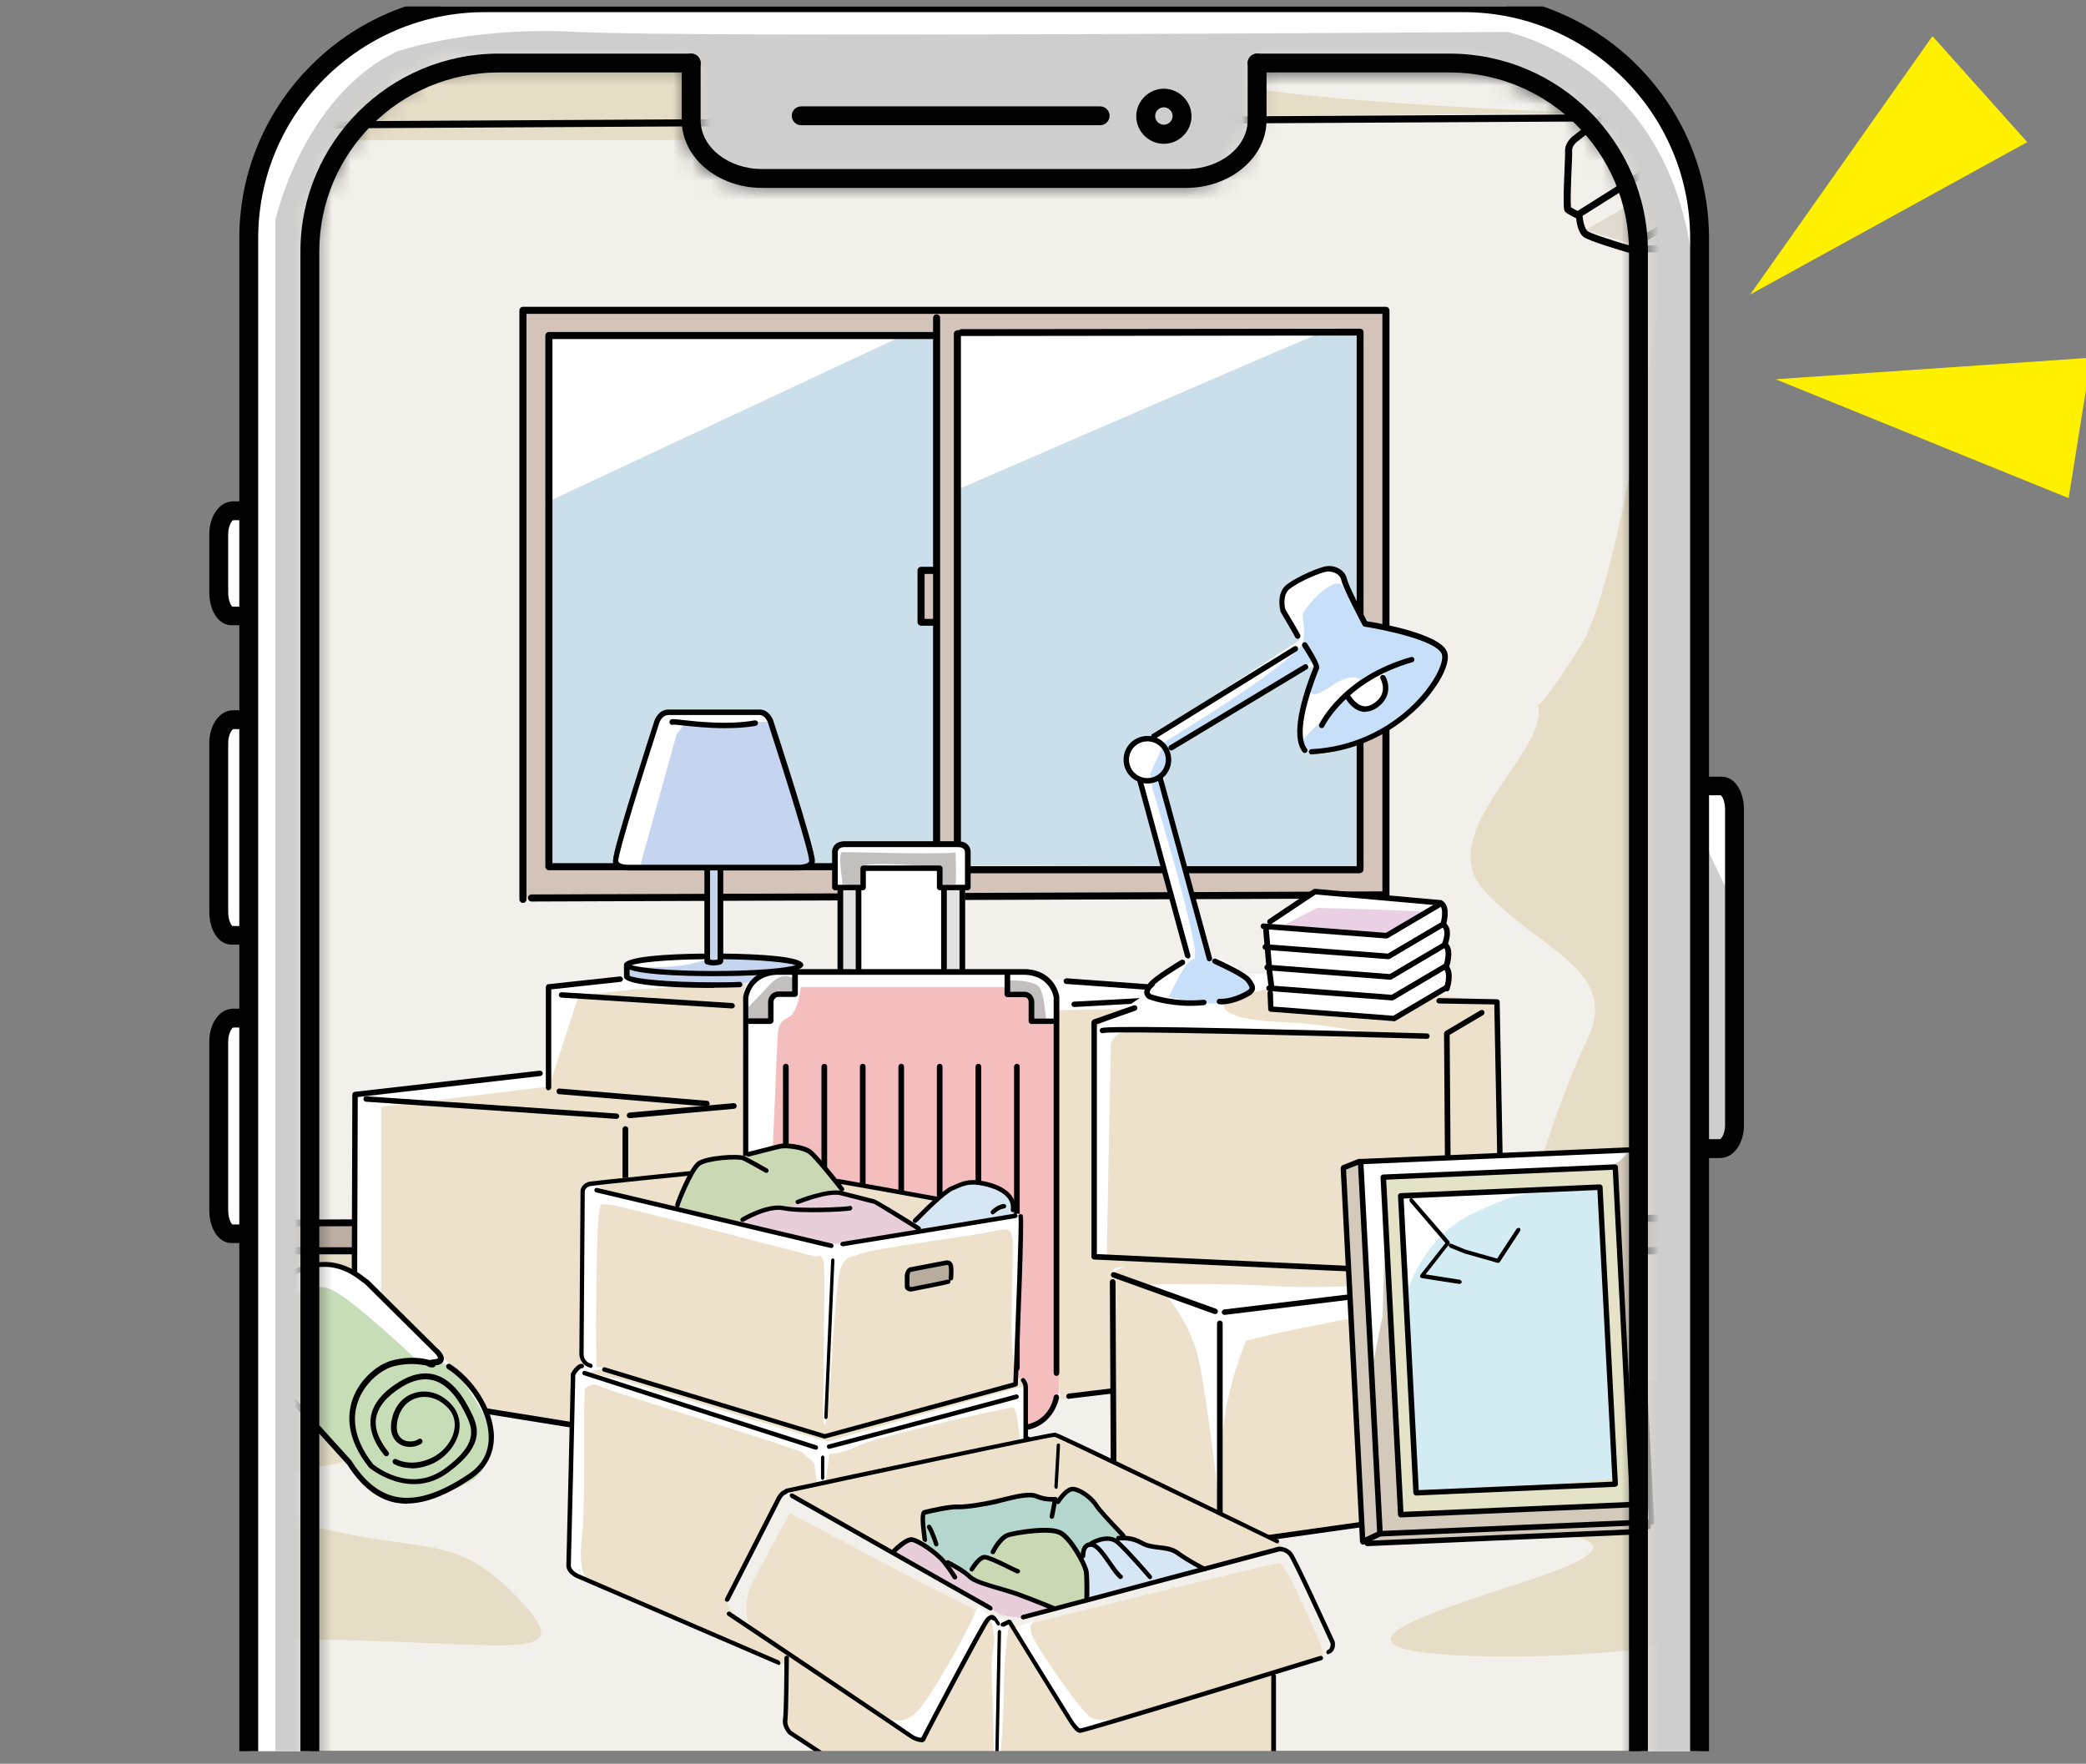 <svg width="110" height="93" viewBox="0 0 110 93" fill="none" xmlns="http://www.w3.org/2000/svg">
<rect x="0" y="0" width="110" height="93" fill="#808080" stroke="none"/>
<g clip-path="url(#clip0_671_37217)">
<path d="M92.293 15.528L101.904 1.905L106.902 7.494L92.293 15.528Z" fill="#FFF000"/>
<path d="M93.635 19.998L110.268 18.863L109.084 26.267L93.635 19.998Z" fill="#FFF000"/>
<path d="M91.588 42.259C91.588 42.259 91.314 41.452 89.883 41.501C89.796 41.501 89.709 41.501 89.622 41.501V12.551C89.622 5.72 84.022 0.132 77.178 0.132H25.56C18.716 0.132 13.116 5.72 13.116 12.551V26.884C12.88 26.884 12.643 26.908 12.456 26.958C11.523 27.169 11.735 27.418 11.523 28.66C11.312 29.901 11.623 31.963 11.884 32.174C12.033 32.286 12.618 32.423 13.116 32.51V37.974C13.029 37.949 12.954 37.912 12.867 37.9C11.735 37.751 11.672 38.421 11.573 38.732C11.473 39.042 11.361 46.941 11.672 48.382C11.884 49.375 12.643 49.413 13.116 49.351V53.611C13.054 53.611 12.979 53.586 12.917 53.611C12.195 53.76 11.623 54.231 11.623 54.231C11.623 54.231 11.411 63.683 11.623 64.453C11.772 64.999 12.581 65.024 13.116 64.999V126.973C13.116 133.804 18.716 139.393 25.56 139.393H77.178C84.022 139.393 89.622 133.804 89.622 126.973V60.354H90.879C90.879 60.354 91.501 60.404 91.6 58.74C91.688 57.088 91.6 42.247 91.6 42.247L91.588 42.259Z" fill="white"/>
<path d="M22.923 139.567C22.923 139.567 16.627 136.089 15.556 131.68C14.486 127.271 14.524 128.215 14.524 121.919V11.595C14.524 11.595 15.967 5.087 20.932 2.715C20.932 2.715 24.765 1.374 30.452 1.684C36.139 1.995 79.494 1.684 79.494 1.684C79.494 1.684 88.491 3.547 89.325 14.7C90.159 25.853 89.325 41.328 89.325 41.328L90.159 45.041L91.291 47.413L91.39 59.498C91.39 59.498 90.768 60.739 90.046 60.739L89.636 62.18V126.166C89.636 126.166 90.046 134.015 84.36 137.319C78.673 140.623 73.907 139.381 73.907 139.381L22.923 139.579V139.567Z" fill="#CECECE"/>
<path d="M25.722 135.605C25.722 135.605 19.537 134.301 17.795 130.476C16.053 126.65 16.227 124.564 16.314 121.782C16.401 119 16.314 12.328 16.314 12.328C16.314 12.328 17.708 3.547 25.373 3.199H36.436V6.764C36.436 6.764 36.001 9.459 40.356 9.546C44.711 9.633 62.581 9.546 62.581 9.546C62.581 9.546 65.978 9.459 66.065 6.242V3.547H77.999C77.999 3.547 86.536 5.286 86.536 13.197V125.781C86.536 125.781 85.926 135.344 75.734 135.344C65.543 135.344 25.373 135.605 25.722 135.605Z" fill="black"/>
<mask id="mask0_671_37217" style="mask-type:luminance" maskUnits="userSpaceOnUse" x="16" y="3" width="71" height="133">
<path d="M25.722 135.605C25.722 135.605 19.537 134.301 17.795 130.476C16.053 126.65 16.227 124.564 16.314 121.782C16.401 119 16.314 12.328 16.314 12.328C16.314 12.328 17.708 3.547 25.373 3.199H36.436V6.764C36.436 6.764 36.001 9.459 40.356 9.546C44.711 9.633 62.581 9.546 62.581 9.546C62.581 9.546 65.978 9.459 66.065 6.242V3.547H77.999C77.999 3.547 86.536 5.286 86.536 13.197V125.781C86.536 125.781 85.926 135.344 75.734 135.344C65.543 135.344 25.373 135.605 25.722 135.605Z" fill="white"/>
</mask>
<g mask="url(#mask0_671_37217)">
<path d="M137.332 149.18H-25L-24.166 -20.82H138.95C138.95 -20.82 137.917 99.923 137.345 149.18H137.332Z" fill="#F3F0EB"/>
<path d="M49.292 45.749C49.417 45.749 28.996 45.749 28.996 45.749V17.842H49.342V30.15H48.608V32.609H49.255C49.255 32.609 49.218 45.749 49.292 45.749Z" fill="#CADFEA"/>
<path d="M50.461 45.662C50.548 45.749 50.461 17.532 50.461 17.532H71.678C71.678 17.532 71.566 45.637 71.678 45.749C71.79 45.861 50.362 45.55 50.461 45.662Z" fill="#CADFEA"/>
<path d="M27.676 16.451V47.326C27.676 47.326 50.137 47.227 50.175 47.326L73.196 47.165V16.451H27.676ZM49.366 30.026H48.594V32.882H49.291V45.749H29.107V17.656H49.366V30.038V30.026ZM71.665 45.935H50.535V17.78L50.859 17.42H71.665V45.935Z" fill="#D3C3B8"/>
<path d="M-23.208 100.097L-24.266 100.06V98.234L13.415 64.379C13.415 64.379 87.992 64.031 88.104 64.031C88.216 64.031 138.229 99.849 138.229 99.849H134.122L131.907 98.023L88.204 66.055L13.415 65.981L-23.245 100.271" fill="#BCADA2"/>
<path d="M99.241 7.683C99.241 7.683 99.154 8.117 98.071 8.713C96.989 9.31 88.328 12.949 88.153 12.986C87.979 13.023 85.727 12.775 85.727 12.775L83.611 12.129L93.741 6.254C93.741 6.254 94.039 7.335 94.91 7.596C95.782 7.857 99.241 7.683 99.241 7.683Z" fill="#E0DAD1"/>
<path d="M-3.223 81.604L13.402 66.005L47.673 66.403C47.673 66.403 28.111 69.682 21.702 71.756C15.293 73.83 12.693 74.177 19.798 75.556C26.904 76.935 6.807 77.456 14.435 79.878C22.051 82.3 23.606 80.4 27.252 84.2C30.898 88.001 26.73 86.448 14.957 86.448C3.185 86.448 -13.266 91.975 -13.266 91.975L-3.223 81.604Z" fill="#E5DDC6"/>
<path d="M81.11 37.192C81.633 39.787 75.398 43.936 78.335 47.041C81.272 50.145 85.441 51.189 83.698 54.815C81.956 58.442 80.413 63.968 80.413 63.968L88.091 64.031C88.091 64.031 87.68 13.855 87.68 14.364C87.68 14.874 85.428 30.783 83.35 34.062C81.272 37.341 81.098 37.167 81.098 37.167L81.11 37.192Z" fill="#E5DDC6"/>
<path d="M81.619 72.103C80.922 72.103 54.777 69.681 63.961 72.277C73.132 74.873 76.778 75.556 69.324 76.425C61.883 77.295 58.411 80.747 71.403 80.573C84.394 80.4 85.775 81.269 82.49 82.648C79.205 84.026 66.91 86.97 77.637 87.317C88.376 87.665 100.497 84.895 94.947 82.648C89.409 80.4 84.643 81.058 89.409 77.469C95.818 72.625 81.619 72.116 81.619 72.116V72.103Z" fill="#E5DDC6"/>
<path d="M52.016 5.534C42.11 5.534 32.205 5.547 22.299 5.559C19.512 5.559 16.712 5.559 13.925 5.559C12.742 5.559 12.73 7.397 13.925 7.397C23.83 7.397 33.735 7.385 43.641 7.372C46.428 7.372 49.228 7.372 52.016 7.372C53.198 7.372 53.21 5.534 52.016 5.534Z" fill="#E5DDC6"/>
<path d="M13.227 6.478C13.227 6.478 84.519 5.957 84.009 5.957C83.499 5.957 58.685 5.174 61.149 2.715C63.613 0.256 65.43 0.517 54.006 -0.005C42.583 -0.527 33.623 1.287 38.937 1.808C44.25 2.33 37.12 2.839 28.932 3.361C20.756 3.882 13.215 6.466 13.215 6.466L13.227 6.478Z" fill="#E5DDC6"/>
<path d="M29.069 26.387C29.032 26.213 29.069 17.743 29.069 17.743L47.25 17.867L29.069 26.374V26.387Z" fill="white"/>
<path d="M50.548 25.791C50.511 25.666 50.635 17.581 50.635 17.581C50.635 17.581 70.197 17.407 70.023 17.407C69.849 17.407 50.548 25.791 50.548 25.791Z" fill="white"/>
<path d="M-23.021 100.209C-23.021 100.209 -23.12 100.184 -23.157 100.147C-23.232 100.072 -23.22 99.961 -23.157 99.886L13.415 65.819C13.415 65.819 13.49 65.769 13.54 65.769H88.105C88.204 65.769 88.291 65.856 88.291 65.956C88.291 66.055 88.204 66.142 88.105 66.142H13.627L-22.884 100.159C-22.884 100.159 -22.971 100.209 -23.008 100.209H-23.021Z" fill="black"/>
<path d="M137.033 98.892C137.033 98.892 136.958 98.892 136.921 98.855L88.227 64.416L13.463 64.676L-24.479 98.421C-24.553 98.483 -24.665 98.483 -24.74 98.408C-24.802 98.334 -24.802 98.222 -24.727 98.147L13.277 64.366C13.277 64.366 13.351 64.316 13.401 64.316L88.289 64.055C88.289 64.055 88.364 64.055 88.401 64.093L137.145 98.57C137.232 98.632 137.244 98.743 137.194 98.83C137.157 98.88 137.107 98.905 137.045 98.905L137.033 98.892Z" fill="black"/>
<path d="M13.751 6.789C13.652 6.789 13.565 6.702 13.565 6.602C13.565 6.503 13.652 6.416 13.751 6.416L83.948 6.031C84.047 6.031 84.135 6.118 84.135 6.217C84.135 6.317 84.047 6.404 83.948 6.404L13.751 6.789Z" fill="black"/>
<path d="M85.915 13.321C85.915 13.321 85.877 13.321 85.865 13.321C85.516 13.222 83.762 12.7 83.501 12.489C83.202 12.253 83.127 11.67 83.115 11.508C83.003 11.458 82.654 11.285 82.542 11.173C82.455 11.086 82.405 11.036 82.53 8.204C82.53 8.055 82.53 7.969 82.53 7.944C82.53 7.67 82.667 7.422 82.916 7.198C82.99 7.136 91.589 0.517 92.224 0.281C92.784 0.082 95.011 0.008 95.285 -0.005C95.658 -0.055 97.898 -0.154 99.255 -0.204C99.304 -0.204 99.354 -0.191 99.391 -0.154C99.429 -0.117 99.454 -0.079 99.454 -0.03C99.479 0.703 99.678 7.099 99.466 7.72C99.242 8.391 98.57 8.714 98.545 8.726L88.59 13.284C88.59 13.284 88.54 13.296 88.515 13.296L85.927 13.321H85.915ZM83.463 11.458C83.463 11.57 83.55 12.055 83.725 12.191C83.861 12.303 84.956 12.663 85.939 12.949L88.453 12.924L98.371 8.391C98.371 8.391 98.931 8.118 99.105 7.596C99.242 7.186 99.168 3.001 99.08 0.169C97.649 0.231 95.521 0.318 95.347 0.355C94.626 0.38 92.784 0.467 92.361 0.629C91.85 0.815 83.675 7.049 83.165 7.472C82.903 7.695 82.903 7.869 82.903 7.931C82.903 7.944 82.903 8.055 82.903 8.204C82.816 10.13 82.816 10.751 82.841 10.924C82.903 10.974 83.052 11.049 83.189 11.123L92.498 5.249C92.585 5.199 92.697 5.224 92.746 5.311C92.796 5.398 92.771 5.509 92.684 5.559L83.451 11.384C83.451 11.384 83.463 11.434 83.463 11.458Z" fill="black"/>
<path d="M86.213 13.036C86.15 13.036 86.088 12.998 86.051 12.949C86.001 12.862 86.026 12.75 86.113 12.7L94.326 7.844C94.413 7.794 94.525 7.819 94.575 7.906C94.625 7.993 94.6 8.105 94.513 8.155L86.3 13.011C86.3 13.011 86.237 13.036 86.2 13.036H86.213Z" fill="black"/>
<path d="M27.575 47.612C27.476 47.612 27.389 47.525 27.389 47.425V16.364C27.389 16.265 27.476 16.178 27.575 16.178H73.083C73.183 16.178 73.27 16.265 73.27 16.364V47.19C73.27 47.289 73.183 47.376 73.083 47.376L28.023 47.537C27.924 47.537 27.837 47.45 27.837 47.351C27.837 47.252 27.924 47.165 28.023 47.165L72.897 47.003V16.55H27.762V47.425C27.762 47.525 27.675 47.612 27.575 47.612Z" fill="black"/>
<path d="M49.39 47.053C49.29 47.053 49.203 46.966 49.203 46.867V16.762C49.203 16.662 49.29 16.575 49.39 16.575C49.489 16.575 49.576 16.662 49.576 16.762V46.867C49.576 46.966 49.489 47.053 49.39 47.053Z" fill="black"/>
<path d="M71.728 46.047H50.486C50.386 46.047 50.299 45.96 50.299 45.861V17.594C50.299 17.469 50.448 17.382 50.56 17.42C50.597 17.382 50.647 17.358 50.697 17.358L71.728 17.333C71.728 17.333 71.827 17.358 71.852 17.382C71.889 17.42 71.902 17.469 71.902 17.507V45.848C71.902 45.948 71.815 46.035 71.715 46.035L71.728 46.047ZM50.672 45.674H71.541V17.693L50.697 17.718H50.672V45.662V45.674Z" fill="black"/>
<path d="M49.241 32.994H48.569C48.47 32.994 48.383 32.907 48.383 32.808V30.076C48.383 29.976 48.47 29.889 48.569 29.889H49.241C49.341 29.889 49.428 29.976 49.428 30.076C49.428 30.175 49.341 30.262 49.241 30.262H48.756V32.634H49.241C49.341 32.634 49.428 32.721 49.428 32.82C49.428 32.919 49.341 33.007 49.241 33.007V32.994Z" fill="black"/>
<path d="M49.154 45.886H28.945C28.845 45.886 28.758 45.798 28.758 45.699V17.693C28.758 17.593 28.845 17.507 28.945 17.507H49.303C49.403 17.507 49.49 17.593 49.49 17.693C49.49 17.792 49.403 17.879 49.303 17.879H29.131V45.513H49.154C49.253 45.513 49.34 45.6 49.34 45.699C49.34 45.798 49.253 45.886 49.154 45.886Z" fill="black"/>
<path d="M33.163 75.656L18.777 73.221L18.827 57.908L28.845 56.467L29.031 52.095L32.777 51.686C32.777 51.686 32.864 50.779 33.275 50.742C33.685 50.704 37.294 50.295 37.294 50.295V45.811H32.988C32.988 45.811 32.316 45.687 32.565 44.967C32.814 44.246 34.668 38.024 34.668 38.024C34.668 38.024 34.706 37.689 35.452 37.564C36.199 37.44 39.957 37.502 39.957 37.502C39.957 37.502 40.529 37.44 40.716 38.061C40.903 38.682 42.819 45.14 42.819 45.14C42.819 45.14 43.118 45.55 42.545 45.699C41.973 45.848 38.078 45.737 38.078 45.799C38.078 45.861 38.028 50.344 38.028 50.344C38.028 50.344 40.019 50.468 40.903 50.531C41.786 50.593 41.986 50.804 41.986 50.853C41.986 50.903 42.172 51.288 42.172 51.288L44.288 51.151V46.892C44.288 46.892 44.039 46.978 44.039 46.345V44.842C44.039 44.842 44.138 44.507 44.661 44.519C45.184 44.532 50.559 44.519 50.559 44.519C50.559 44.519 51.082 44.519 51.107 45.041C51.132 45.563 51.107 46.581 51.107 46.581L50.883 46.991V51.263H54.181L55.537 51.648L56.757 51.673L64.746 52.443L64.273 72.774L56.533 73.631L55.861 73.681C55.861 73.681 55.724 74.587 54.94 74.96C54.156 75.333 54.019 75.37 54.019 75.37C54.019 75.37 54.293 75.73 54.38 76.14C54.467 76.55 54.38 77.407 54.318 77.531C54.255 77.655 53.845 77.618 53.397 77.643C52.949 77.667 52.7 77.667 52.675 77.195C52.65 76.724 52.675 76.14 52.675 76.14L52.986 75.73L53.011 75.395H42.073V75.755C42.073 75.755 42.483 75.755 42.483 76.314C42.483 76.873 42.371 77.282 42.234 77.444C42.097 77.605 41.737 77.605 41.351 77.643C40.965 77.68 40.716 77.394 40.654 76.972C40.592 76.55 40.654 75.978 40.741 75.916C40.828 75.854 41.077 75.581 41.077 75.581L40.828 75.171C40.828 75.171 40.131 74.985 39.969 74.811C39.808 74.637 39.061 75.01 39.061 75.01L33.225 75.668L33.163 75.656Z" fill="white"/>
<path d="M20.098 73.631V58.367L28.958 57.287L30.513 52.493L33.562 52.157C33.562 52.157 35.292 52.12 36.001 51.959C36.71 51.797 39.349 51.897 39.349 51.897C39.349 51.897 39.15 52.443 39.15 53.151C39.15 53.859 39.286 72.973 39.286 73.383C39.286 73.793 39.722 74.5 39.896 74.736C40.07 74.972 33.064 75.643 33.064 75.643L20.11 73.656L20.098 73.631Z" fill="#EDE1CC"/>
<path d="M55.936 73.793L64.149 72.575L64.622 53.126L55.824 53.263L55.725 72.315L55.936 73.793Z" fill="#EDE1CC"/>
<path d="M42.198 52.046H53.124C53.124 52.046 53.087 52.219 53.46 52.319C53.834 52.418 54.344 52.356 54.344 52.828C54.344 53.3 54.169 53.871 54.68 53.909C55.19 53.946 55.7 54.045 55.7 54.045L55.837 73.432C55.837 73.432 55.327 74.413 54.891 74.848C54.456 75.283 53.137 75.183 53.137 75.183H41.364C41.364 75.183 40.045 75.345 40.083 73.693C40.12 72.041 40.419 66.676 40.593 63.67C40.767 60.665 40.966 55.262 41.004 54.728C41.041 54.194 41.041 53.921 41.576 53.648C42.111 53.375 42.223 52.058 42.223 52.058L42.198 52.046Z" fill="#F4BEBE"/>
<path d="M39.447 53.822C39.584 53.822 40.679 53.697 40.679 53.697C40.679 53.697 40.505 52.53 40.816 52.48C41.127 52.431 41.961 52.493 41.949 52.257C41.936 52.021 42.036 51.586 41.886 51.586C41.737 51.586 41.289 51.164 40.567 51.946C39.845 52.729 39.348 53.213 39.348 53.213L39.447 53.822Z" fill="#C3BFBF"/>
<path d="M44.426 46.618C44.438 46.519 44.152 44.929 44.426 44.929C44.699 44.929 50.386 45.078 50.386 44.929C50.386 44.78 50.449 46.556 50.386 46.618C50.324 46.68 49.54 46.618 49.54 46.618C49.54 46.618 49.764 45.712 49.54 45.712C49.316 45.712 45.496 45.376 45.496 45.712V46.842" fill="#C3BFBF"/>
<path d="M54.418 53.809C54.418 53.809 54.542 52.952 54.368 52.729C54.194 52.505 53.385 52.667 53.323 52.517C53.26 52.368 53.148 51.698 53.148 51.698C53.148 51.698 54.53 51.648 54.816 52.07C55.102 52.493 55.127 53.76 55.177 53.76C55.227 53.76 54.418 53.822 54.418 53.822V53.809Z" fill="#C3BFBF"/>
<path d="M45.259 51.027C45.259 50.94 45.384 46.867 45.334 46.879C45.284 46.892 44.413 46.854 44.413 46.879C44.413 46.904 44.301 51.151 44.413 51.151C44.525 51.151 45.259 51.027 45.259 51.027Z" fill="#E2E2E2"/>
<path d="M49.801 51.201V46.693H50.784V51.015V51.226L49.801 51.201Z" fill="#E2E2E2"/>
<path d="M33.785 45.562L35.677 38.719C35.677 38.719 36.038 38.222 36.112 38.198C36.187 38.173 38.439 38.297 39.261 38.16C40.082 38.024 40.667 38.061 40.667 38.061C40.667 38.061 42.807 44.941 42.782 45.115C42.757 45.289 42.931 45.811 42.347 45.749C41.762 45.687 34.022 45.687 34.022 45.687L33.785 45.587V45.562Z" fill="#C5D5EF"/>
<path d="M38.067 45.91V50.294C38.067 50.294 40.493 50.319 41.066 50.506C41.638 50.692 42.211 50.953 41.987 50.978C41.763 51.002 39.834 51.661 39.784 51.71C39.734 51.76 38.876 51.934 38.776 51.934C38.676 51.934 33.724 51.735 33.724 51.735C33.724 51.735 33.102 51.599 33.102 51.462C33.102 51.325 33.201 51.052 33.288 51.027C33.375 51.002 35.379 51.04 36.237 50.866C37.096 50.692 37.308 50.568 37.308 50.493V45.811L38.054 45.898L38.067 45.91Z" fill="#C5D5EF"/>
<path d="M42.186 45.898H33.089C32.741 45.873 32.504 45.786 32.392 45.625C32.318 45.525 32.305 45.401 32.33 45.339C32.33 44.743 34.284 38.707 34.508 38.011C34.508 37.987 34.719 37.415 35.23 37.415H40.058C40.58 37.415 40.779 37.987 40.779 38.011C41.004 38.694 42.97 44.743 42.97 45.376C42.97 45.413 42.97 45.525 42.895 45.625C42.783 45.786 42.547 45.873 42.198 45.886L42.186 45.898ZM35.217 37.713C34.906 37.713 34.769 38.111 34.769 38.111C33.898 40.793 32.604 44.942 32.604 45.376C32.604 45.413 32.604 45.438 32.629 45.463C32.654 45.501 32.766 45.587 33.102 45.6H42.186C42.522 45.575 42.621 45.488 42.646 45.463C42.671 45.426 42.671 45.401 42.671 45.401C42.671 44.929 41.364 40.781 40.493 38.098C40.493 38.098 40.356 37.701 40.045 37.701H35.217V37.713Z" fill="black"/>
<path d="M38.203 38.397C37.282 38.397 36.436 38.297 35.938 38.248C35.764 38.223 35.578 38.21 35.503 38.21C35.428 38.248 35.341 38.21 35.316 38.136C35.291 38.086 35.304 38.024 35.329 37.987C35.391 37.9 35.453 37.9 35.963 37.962C36.747 38.049 38.377 38.235 39.796 37.987C39.883 37.974 39.946 38.024 39.97 38.098C39.983 38.173 39.933 38.248 39.858 38.272C39.323 38.372 38.751 38.397 38.203 38.397Z" fill="black"/>
<path d="M37.655 50.915C37.431 50.915 37.244 50.841 37.232 50.841C37.182 50.816 37.145 50.766 37.145 50.704V45.898C37.145 45.823 37.207 45.749 37.294 45.749C37.381 45.749 37.443 45.811 37.443 45.898V50.592C37.543 50.617 37.692 50.642 37.841 50.592V45.885C37.841 45.811 37.904 45.736 37.991 45.736C38.078 45.736 38.14 45.798 38.14 45.885V50.692C38.14 50.692 38.103 50.803 38.053 50.828C37.928 50.891 37.792 50.903 37.667 50.903L37.655 50.915Z" fill="black"/>
<path d="M37.631 51.474C36.212 51.474 32.902 51.412 32.902 50.878C32.902 50.431 35.18 50.307 37.084 50.282C37.158 50.282 37.233 50.344 37.233 50.431C37.233 50.505 37.171 50.58 37.084 50.58C34.98 50.605 33.699 50.766 33.301 50.891C33.761 51.04 35.304 51.201 37.631 51.201C39.958 51.201 41.514 51.04 41.962 50.891C41.563 50.766 40.269 50.605 38.179 50.58C38.104 50.58 38.029 50.518 38.029 50.431C38.029 50.356 38.092 50.27 38.179 50.282C40.083 50.307 42.36 50.431 42.36 50.878C42.36 51.425 39.05 51.474 37.631 51.474Z" fill="black"/>
<path d="M37.631 52.095C36.212 52.095 32.902 52.033 32.902 51.499V50.94C32.902 50.866 32.965 50.791 33.052 50.791C33.139 50.791 33.201 50.853 33.201 50.94V51.45C33.45 51.599 35.08 51.797 37.644 51.797C38.116 51.797 38.577 51.797 39 51.772C39.075 51.772 39.137 51.834 39.149 51.909C39.149 51.983 39.087 52.058 39.012 52.058C38.577 52.071 38.116 52.083 37.644 52.083L37.631 52.095Z" fill="black"/>
<path d="M44.313 51.214C44.239 51.214 44.164 51.151 44.164 51.065V46.842C44.164 46.767 44.226 46.693 44.313 46.693C44.401 46.693 44.463 46.755 44.463 46.842V51.065C44.463 51.139 44.401 51.214 44.313 51.214Z" fill="black"/>
<path d="M45.272 51.214C45.198 51.214 45.123 51.151 45.123 51.065V46.842C45.123 46.767 45.185 46.693 45.272 46.693C45.359 46.693 45.422 46.755 45.422 46.842V51.065C45.422 51.139 45.359 51.214 45.272 51.214Z" fill="black"/>
<path d="M50.747 51.214C50.672 51.214 50.598 51.151 50.598 51.065V46.842C50.598 46.767 50.66 46.693 50.747 46.693C50.834 46.693 50.896 46.755 50.896 46.842V51.065C50.896 51.139 50.834 51.214 50.747 51.214Z" fill="black"/>
<path d="M49.778 51.214C49.704 51.214 49.629 51.151 49.629 51.065V46.842C49.629 46.767 49.691 46.693 49.778 46.693C49.865 46.693 49.928 46.755 49.928 46.842V51.065C49.928 51.139 49.865 51.214 49.778 51.214Z" fill="black"/>
<path d="M51.035 46.941H49.554C49.479 46.941 49.404 46.879 49.404 46.792V45.923H45.659V46.792C45.659 46.867 45.596 46.941 45.509 46.941H44.029C43.954 46.941 43.879 46.879 43.879 46.792V44.929C43.879 44.929 43.867 44.718 44.016 44.557C44.128 44.432 44.315 44.358 44.551 44.358H50.512C50.748 44.358 50.922 44.42 51.047 44.557C51.196 44.718 51.184 44.917 51.184 44.942V46.792C51.184 46.867 51.122 46.941 51.035 46.941ZM49.691 46.656H50.885V44.942C50.885 44.942 50.885 44.83 50.823 44.768C50.761 44.706 50.661 44.668 50.512 44.668H44.551C44.402 44.668 44.302 44.706 44.24 44.768C44.178 44.842 44.178 44.929 44.178 44.929V46.656H45.372V45.786C45.372 45.712 45.435 45.637 45.522 45.637H49.554C49.628 45.637 49.703 45.699 49.703 45.786V46.656H49.691Z" fill="black"/>
<path d="M53.608 75.444H41.438C39.472 75.444 39.185 73.693 39.185 73.681V52.58C39.185 52.58 39.36 51.201 40.915 51.102H54.118C55.686 51.201 55.861 52.555 55.861 52.567V72.401C55.861 72.476 55.798 72.55 55.711 72.55C55.624 72.55 55.562 72.488 55.562 72.401V52.592C55.562 52.592 55.413 51.487 54.093 51.4H40.915C39.609 51.487 39.472 52.567 39.459 52.605V73.668C39.459 73.668 39.721 75.171 41.425 75.171H53.596C55.313 75.171 55.562 73.718 55.562 73.656C55.574 73.581 55.649 73.519 55.724 73.532C55.798 73.532 55.861 73.619 55.848 73.693C55.848 73.706 55.562 75.457 53.596 75.457L53.608 75.444Z" fill="black"/>
<path d="M40.653 53.995H39.483C39.409 53.995 39.334 53.933 39.334 53.846C39.334 53.76 39.396 53.697 39.483 53.697H40.504V52.803C40.553 52.393 40.865 52.282 41.026 52.282H41.773V51.3C41.773 51.226 41.835 51.151 41.922 51.151C42.01 51.151 42.072 51.214 42.072 51.3V52.418C42.072 52.493 42.01 52.567 41.922 52.567H41.026C41.026 52.567 40.815 52.592 40.79 52.816V53.834C40.79 53.908 40.728 53.983 40.641 53.983L40.653 53.995Z" fill="black"/>
<path d="M55.561 53.995H54.391C54.317 53.995 54.242 53.933 54.242 53.846V52.803C54.217 52.592 54.055 52.58 54.005 52.58H53.122C53.047 52.58 52.973 52.518 52.973 52.431V51.313C52.973 51.238 53.035 51.164 53.122 51.164C53.209 51.164 53.271 51.226 53.271 51.313V52.294H54.018C54.18 52.294 54.491 52.393 54.541 52.803V53.71H55.561C55.636 53.71 55.71 53.772 55.71 53.859C55.71 53.946 55.648 54.008 55.561 54.008V53.995Z" fill="black"/>
<path d="M41.438 72.29C41.364 72.29 41.289 72.228 41.289 72.141V56.243C41.289 56.169 41.351 56.094 41.438 56.094C41.526 56.094 41.588 56.157 41.588 56.243V72.141C41.588 72.215 41.526 72.29 41.438 72.29Z" fill="black"/>
<path d="M43.468 72.29C43.393 72.29 43.318 72.228 43.318 72.141V56.243C43.318 56.169 43.381 56.094 43.468 56.094C43.555 56.094 43.617 56.157 43.617 56.243V72.141C43.617 72.215 43.555 72.29 43.468 72.29Z" fill="black"/>
<path d="M45.495 72.29C45.42 72.29 45.346 72.228 45.346 72.141V56.243C45.346 56.169 45.408 56.094 45.495 56.094C45.582 56.094 45.644 56.157 45.644 56.243V72.141C45.644 72.215 45.582 72.29 45.495 72.29Z" fill="black"/>
<path d="M47.524 72.29C47.45 72.29 47.375 72.228 47.375 72.141V56.243C47.375 56.169 47.437 56.094 47.524 56.094C47.611 56.094 47.674 56.157 47.674 56.243V72.141C47.674 72.215 47.611 72.29 47.524 72.29Z" fill="black"/>
<path d="M49.552 72.29C49.477 72.29 49.402 72.228 49.402 72.141V56.243C49.402 56.169 49.465 56.094 49.552 56.094C49.639 56.094 49.701 56.157 49.701 56.243V72.141C49.701 72.215 49.639 72.29 49.552 72.29Z" fill="black"/>
<path d="M51.593 72.29C51.518 72.29 51.443 72.228 51.443 72.141V56.243C51.443 56.169 51.506 56.094 51.593 56.094C51.68 56.094 51.742 56.157 51.742 56.243V72.141C51.742 72.215 51.68 72.29 51.593 72.29Z" fill="black"/>
<path d="M53.622 72.29C53.547 72.29 53.473 72.228 53.473 72.141V56.243C53.473 56.169 53.535 56.094 53.622 56.094C53.709 56.094 53.771 56.157 53.771 56.243V72.141C53.771 72.215 53.709 72.29 53.622 72.29Z" fill="black"/>
<path d="M41.937 76.686H41.028C40.954 76.686 40.879 76.624 40.879 76.537C40.879 76.214 40.879 75.432 40.879 75.345C40.891 75.27 40.966 75.208 41.041 75.221C41.115 75.233 41.178 75.308 41.165 75.382C41.165 75.444 41.165 75.916 41.165 76.376H41.787V75.357C41.787 75.283 41.849 75.208 41.937 75.208C42.024 75.208 42.086 75.27 42.086 75.357V76.5C42.086 76.5 42.086 76.512 42.086 76.525C42.086 76.599 42.024 76.674 41.937 76.674V76.686Z" fill="black"/>
<path d="M41.825 77.754H41.128C40.606 77.754 40.469 77.282 40.469 77.034V76.165C40.469 75.817 40.742 75.693 40.942 75.68C41.016 75.68 41.091 75.742 41.091 75.817C41.091 75.891 41.029 75.966 40.954 75.966C40.904 75.966 40.767 75.991 40.767 76.165V77.034C40.767 77.034 40.78 77.469 41.141 77.469H41.838C42.199 77.469 42.211 77.084 42.211 77.034V76.165C42.211 75.991 42.062 75.978 42.024 75.966C41.95 75.966 41.875 75.891 41.887 75.817C41.887 75.742 41.95 75.68 42.037 75.68C42.223 75.68 42.51 75.817 42.51 76.165V77.034C42.51 77.282 42.373 77.754 41.85 77.754H41.825Z" fill="black"/>
<path d="M53.898 76.686H52.989C52.914 76.686 52.84 76.624 52.84 76.537C52.84 76.214 52.84 75.432 52.84 75.345C52.852 75.27 52.927 75.208 53.002 75.221C53.076 75.233 53.139 75.308 53.126 75.382C53.126 75.444 53.126 75.916 53.126 76.376H53.748V75.357C53.748 75.283 53.81 75.208 53.898 75.208C53.985 75.208 54.047 75.27 54.047 75.357V76.5C54.047 76.5 54.047 76.512 54.047 76.525C54.047 76.599 53.985 76.674 53.898 76.674V76.686Z" fill="black"/>
<path d="M53.784 77.754H53.087C52.565 77.754 52.428 77.282 52.428 77.034V76.165C52.428 75.817 52.702 75.693 52.901 75.68C52.975 75.68 53.05 75.742 53.05 75.817C53.05 75.891 52.988 75.966 52.913 75.966C52.863 75.966 52.726 75.991 52.726 76.165V77.034C52.726 77.034 52.739 77.469 53.1 77.469H53.797C54.157 77.469 54.17 77.084 54.17 77.034V76.165C54.17 75.991 54.021 75.978 53.983 75.966C53.909 75.966 53.834 75.891 53.846 75.817C53.846 75.742 53.909 75.68 53.996 75.68C54.182 75.68 54.469 75.817 54.469 76.165V77.034C54.469 77.282 54.332 77.754 53.809 77.754H53.784Z" fill="black"/>
<path d="M32.952 75.73C32.952 75.73 32.94 75.73 32.927 75.73L18.654 73.432C18.579 73.432 18.529 73.358 18.529 73.283L18.579 57.721C18.579 57.647 18.629 57.585 18.703 57.572L28.46 56.455C28.534 56.455 28.609 56.504 28.621 56.579C28.634 56.653 28.572 56.728 28.497 56.74L18.865 57.846L18.816 73.159L32.952 75.432C35.279 75.221 38.813 74.885 39.012 74.836C39.087 74.811 39.174 74.861 39.186 74.935C39.211 75.01 39.174 75.084 39.099 75.109C38.888 75.183 33.947 75.63 32.952 75.73C32.952 75.73 32.952 75.73 32.94 75.73H32.952Z" fill="black"/>
<path d="M32.504 59.001L19.301 58.094C19.226 58.094 19.164 58.02 19.164 57.945C19.164 57.87 19.226 57.808 19.313 57.808L32.517 58.715C32.591 58.715 32.653 58.789 32.653 58.864C32.653 58.938 32.579 59.001 32.504 59.001Z" fill="black"/>
<path d="M33.2 58.963C33.125 58.963 33.063 58.901 33.051 58.827C33.051 58.752 33.101 58.678 33.188 58.665L38.688 58.169C38.775 58.169 38.837 58.218 38.85 58.305C38.85 58.38 38.8 58.454 38.713 58.467L33.213 58.963C33.213 58.963 33.213 58.963 33.2 58.963Z" fill="black"/>
<path d="M32.977 74.401C32.903 74.401 32.828 74.339 32.828 74.252V59.535C32.828 59.46 32.89 59.386 32.977 59.386C33.065 59.386 33.127 59.448 33.127 59.535V74.252C33.127 74.327 33.065 74.401 32.977 74.401Z" fill="black"/>
<path d="M56.372 73.768C56.297 73.768 56.235 73.718 56.223 73.644C56.223 73.569 56.273 73.494 56.347 73.482L64.075 72.55L64.473 52.48L56.223 51.884C56.148 51.884 56.086 51.81 56.086 51.723C56.086 51.648 56.161 51.586 56.248 51.586L64.635 52.195C64.71 52.195 64.772 52.269 64.772 52.344L64.361 72.675C64.361 72.749 64.299 72.811 64.237 72.811L56.385 73.755C56.385 73.755 56.385 73.755 56.372 73.755V73.768Z" fill="black"/>
<path d="M56.645 53.101C56.571 53.101 56.508 53.039 56.496 52.965C56.496 52.89 56.558 52.816 56.633 52.816C59.632 52.666 64.174 52.406 64.423 52.356C64.498 52.331 64.572 52.368 64.597 52.443C64.622 52.517 64.572 52.604 64.498 52.629C64.286 52.691 58.437 53.002 56.645 53.101Z" fill="black"/>
<path d="M28.933 57.498C28.858 57.498 28.783 57.436 28.783 57.349V52.046C28.783 51.971 28.845 51.909 28.908 51.897L32.691 51.487C32.765 51.487 32.84 51.536 32.852 51.611C32.852 51.685 32.803 51.76 32.728 51.773L29.069 52.17V57.337C29.069 57.411 29.007 57.486 28.92 57.486L28.933 57.498Z" fill="black"/>
<path d="M38.601 53.176L29.604 52.605C29.529 52.605 29.467 52.53 29.467 52.456C29.467 52.381 29.529 52.319 29.616 52.319L38.613 52.89C38.688 52.89 38.75 52.965 38.75 53.039C38.75 53.114 38.675 53.176 38.601 53.176Z" fill="black"/>
<path d="M37.258 58.343L29.481 57.697C29.406 57.697 29.344 57.622 29.344 57.535C29.344 57.461 29.418 57.386 29.506 57.399L37.283 58.044C37.358 58.044 37.42 58.119 37.42 58.206C37.42 58.28 37.345 58.343 37.271 58.343H37.258Z" fill="black"/>
<path d="M21.701 79.108C21.577 79.058 20.768 79.766 19.387 78.288C18.005 76.81 13.662 71.805 13.6 71.706C13.538 71.607 12.879 69.632 13.588 68.651C14.297 67.67 15.952 66.626 16.836 66.577C17.719 66.527 18.478 66.962 19.262 67.508C20.046 68.055 23.257 71.358 23.331 71.507C23.406 71.656 24.265 72.451 24.451 72.625C24.638 72.799 26.119 74.562 25.92 76.227C25.721 77.891 23.779 78.512 23.02 78.723C22.261 78.934 21.726 79.096 21.726 79.096L21.701 79.108Z" fill="white"/>
<path d="M21.838 71.582C21.838 71.582 18.616 68.527 17.483 68.005C16.351 67.483 14.633 68.551 14.409 69.992C14.185 71.433 14.086 72.066 14.347 72.439C14.608 72.811 18.441 77.357 18.566 77.493C18.69 77.63 19.686 79.046 20.918 79.071C22.15 79.096 24.813 78.549 25.398 77.568C25.995 76.599 25.97 75.482 25.509 74.587C25.049 73.693 24.004 72.24 23.942 72.165C23.879 72.091 23.282 71.855 23.282 71.855L21.876 71.681" fill="#C6DDB8"/>
<path d="M21.491 79.294C21.267 79.294 21.043 79.269 20.831 79.232C19.873 79.034 19.027 78.35 18.318 77.233L13.564 71.979C13.564 71.979 13.552 71.954 13.539 71.954C13.527 71.93 12.146 69.222 14.821 67.359C17.148 65.732 18.741 66.974 19.251 67.371C19.301 67.409 19.363 67.458 19.388 67.471C19.401 67.471 19.425 67.496 19.438 67.508L23.047 71.085C23.146 71.159 23.47 71.47 23.395 71.731C23.358 71.867 23.221 71.967 22.997 71.992C22.997 71.992 22.984 71.992 22.972 71.992C22.959 72.054 22.897 72.103 22.823 72.103C22.723 72.103 22.586 72.103 22.524 72.016C22.2 71.942 21.566 71.843 20.769 72.041C20.097 72.215 19.201 72.936 18.865 73.942C18.616 74.662 18.567 75.804 19.674 77.208C19.736 77.257 21.591 78.797 23.445 77.444C25.324 76.078 24.901 75.258 24.503 74.463L24.478 74.413C24.017 73.507 23.47 72.96 22.86 72.786C22.362 72.65 21.802 72.762 21.205 73.122C20.396 73.619 19.948 74.165 19.836 74.749C19.736 75.308 19.96 75.916 20.483 76.562C20.533 76.624 20.52 76.711 20.458 76.761C20.396 76.81 20.309 76.798 20.259 76.736C19.687 76.016 19.45 75.332 19.562 74.687C19.674 74.016 20.184 73.395 21.055 72.861C21.727 72.451 22.35 72.327 22.935 72.488C23.631 72.687 24.229 73.283 24.739 74.264L24.764 74.314C25.187 75.134 25.697 76.14 23.619 77.655C21.578 79.145 19.488 77.406 19.463 77.382C18.243 75.854 18.318 74.6 18.579 73.817C18.953 72.712 19.948 71.917 20.695 71.731C21.616 71.495 22.325 71.619 22.661 71.718C22.735 71.694 22.835 71.681 22.947 71.669C23.072 71.656 23.096 71.619 23.096 71.619C23.109 71.569 22.997 71.395 22.835 71.259L19.239 67.694C19.239 67.694 19.139 67.632 19.064 67.57C18.529 67.16 17.136 66.067 14.97 67.57C12.581 69.234 13.664 71.544 13.776 71.768L18.529 77.022C19.214 78.115 19.973 78.723 20.869 78.922C21.927 79.145 23.196 78.748 24.727 77.717C25.436 77.233 25.784 76.574 25.772 75.755C25.747 74.314 24.639 72.836 23.594 72.178C23.532 72.141 23.507 72.041 23.544 71.979C23.582 71.917 23.681 71.892 23.743 71.93C24.851 72.637 26.033 74.215 26.046 75.755C26.046 76.674 25.647 77.431 24.863 77.965C23.557 78.847 22.437 79.282 21.441 79.282L21.491 79.294Z" fill="black"/>
<path d="M21.716 77.419C21.143 77.419 20.795 77.208 20.77 77.195C20.708 77.158 20.683 77.071 20.72 76.997C20.757 76.935 20.845 76.91 20.919 76.947C20.944 76.96 21.666 77.369 22.711 76.897C23.346 76.612 23.856 76.003 23.956 75.382C24.018 75.059 23.993 74.587 23.545 74.165C23.097 73.73 22.512 73.556 21.977 73.718C21.467 73.867 21.106 74.277 20.969 74.861C20.857 75.357 20.944 75.705 21.218 75.891C21.479 76.065 21.865 76.028 22.052 75.891C22.114 75.842 22.201 75.854 22.251 75.916C22.3 75.978 22.288 76.065 22.226 76.115C21.964 76.314 21.442 76.388 21.056 76.14C20.832 75.991 20.484 75.631 20.67 74.799C20.832 74.115 21.268 73.619 21.877 73.445C22.5 73.258 23.196 73.445 23.719 73.966C24.13 74.364 24.304 74.885 24.217 75.444C24.092 76.152 23.52 76.86 22.798 77.183C22.375 77.369 22.002 77.431 21.691 77.431L21.716 77.419Z" fill="black"/>
<path d="M58.711 77.978C58.673 78.077 58.673 67.098 58.673 67.098C58.673 67.098 58.599 66.862 59.022 66.825C59.445 66.788 61.187 66.589 61.187 66.589L57.777 66.216L57.815 54.169L60.465 52.381C60.465 52.381 61.56 51.251 61.909 51.039C62.257 50.828 62.531 50.319 62.531 50.319L60.017 41.191C60.017 41.191 59.022 40.123 59.47 39.539C59.918 38.955 60.913 38.719 60.913 38.719L68.554 33.739L67.658 32.062C67.658 32.062 67.247 31.553 68.28 30.796C69.313 30.038 70.346 29.765 70.62 30.137C70.893 30.51 71.964 32.745 71.964 32.745C71.964 32.745 75.398 33.503 75.958 34.149C76.518 34.795 75.995 35.863 75.1 36.931C74.204 37.999 70.831 39.713 69.736 39.75C68.641 39.787 68.492 38.819 68.529 38.235C68.566 37.651 69.251 35.08 69.251 35.08L61.685 39.402C61.685 39.402 61.921 39.849 61.585 40.396C61.249 40.942 61.448 41.7 61.448 41.7L63.688 50.356C63.688 50.356 64.622 50.53 65.269 51.077C65.916 51.623 66.886 51.251 66.886 51.251L66.924 48.568L69.5 46.916L76.07 47.5C76.07 47.5 76.207 47.873 76.244 48.667C76.282 49.462 76.418 50.182 76.418 50.766C76.418 51.35 76.344 51.859 76.344 51.859L75.796 52.679L78.858 52.952C78.858 52.952 79.368 63.832 79.343 63.944C79.318 64.055 84.507 66.49 84.507 66.49L84.37 78.847L63.9 81.592L58.736 77.99L58.711 77.978Z" fill="white"/>
<path d="M63.876 81.691L58.849 77.978L58.674 67.098L60.118 66.341L58.363 66.204L58.575 55.014C58.575 55.014 58.849 54.356 59.533 54.331C60.217 54.306 72.91 54.641 72.91 54.641C72.91 54.641 70.16 53.983 67.472 53.884C64.784 53.784 64.237 53.163 64.685 52.853C65.133 52.542 66.85 52.133 66.85 52.133L67.087 53.089L73.582 53.747C73.582 53.747 75.611 52.48 75.71 52.48C75.81 52.48 78.983 52.791 78.983 52.791L79.12 63.882L84.346 66.564L84.384 78.512L63.851 81.704L63.876 81.691Z" fill="#EDE1CC"/>
<path d="M62.307 68.477C62.407 68.452 63.95 69.359 64.635 69.123C65.319 68.887 77.103 67.843 77.016 67.694C76.929 67.545 69.961 68.005 67.161 67.819C64.361 67.632 59.98 67.744 59.98 67.744L62.307 68.477Z" fill="white"/>
<path d="M66.39 69.222C66.39 69.222 64.673 72.377 64.461 75.817C64.25 79.245 64.188 78.425 64.188 78.425C64.188 78.425 63.64 73.693 63.229 71.768C62.819 69.843 61.574 68.402 61.574 68.402C61.574 68.402 65.357 68.191 65.569 68.191C65.78 68.191 66.39 69.222 66.39 69.222Z" fill="white"/>
<path d="M65.258 70.874C65.669 70.514 73.882 68.998 77.093 68.452C80.303 67.906 83.004 66.9 82.593 66.937C82.182 66.974 67.225 68.129 66.03 68.539C64.835 68.949 65.246 70.874 65.246 70.874H65.258Z" fill="white"/>
<path d="M61.586 52.58C61.71 52.542 62.432 50.655 62.955 50.568C63.477 50.481 60.777 41.601 60.777 41.601L60.652 40.793C60.652 40.793 61.337 39.34 61.374 39.179C61.411 39.055 66.538 36.111 68.517 34.186C69.002 33.714 68.617 32.497 68.716 32.336C69.201 31.491 70.533 30.324 70.807 30.932C71.08 31.541 72.101 32.696 72.263 32.82C72.424 32.944 75.884 33.739 75.971 34.062C76.058 34.385 76.095 36.037 75.087 37.043C74.079 38.049 72.188 38.968 70.819 39.253C69.45 39.539 69.002 39.7 68.928 39.489C68.853 39.278 68.405 39.253 69.002 38.682C69.6 38.111 71.703 35.825 71.703 35.825C71.703 35.825 71.304 35.428 70.247 36.148C69.189 36.869 69.002 36.67 69.164 36.074C69.326 35.478 69.326 34.745 69.326 34.745C69.326 34.745 68.467 35.478 68.392 35.478C68.318 35.478 61.797 39.365 61.797 39.365C61.797 39.365 61.847 39.787 61.561 40.408C61.275 41.029 61.324 41.34 61.324 41.34L63.776 50.419C63.776 50.419 64.41 50.717 65.058 51.189C65.705 51.66 66.414 51.723 65.916 52.232C65.418 52.741 64.398 52.977 63.564 52.903C62.73 52.828 61.598 52.567 61.598 52.567L61.586 52.58Z" fill="#C7DFF9"/>
<path d="M72.973 35.453C73.011 35.565 73.459 36.322 72.911 36.869C72.364 37.415 71.829 37.378 71.741 37.328C71.654 37.279 71.119 36.645 71.119 36.645L72.376 35.676L72.961 35.44L72.973 35.453Z" fill="white"/>
<path d="M73.11 49.338C73.035 49.363 67.535 48.879 67.535 48.879C67.535 48.879 69.389 47.873 69.501 47.873C69.613 47.873 75.375 48.034 75.375 48.096C75.375 48.158 73.11 49.338 73.11 49.338Z" fill="#EAD0E5"/>
<path d="M63.876 81.654C63.876 81.654 63.814 81.654 63.789 81.629L58.637 78.065C58.637 78.065 58.575 77.99 58.575 77.941L58.525 67.595C58.525 67.521 58.588 67.446 58.675 67.446C58.749 67.446 58.824 67.508 58.824 67.595L58.874 77.866L63.926 81.356L84.247 78.487C84.322 78.487 84.397 78.537 84.409 78.611C84.409 78.686 84.359 78.76 84.285 78.773L63.901 81.642C63.901 81.642 63.889 81.642 63.876 81.642V81.654Z" fill="black"/>
<path d="M84.359 77.742C84.284 77.742 84.21 77.68 84.21 77.593L84.309 66.688L79.531 64.204C79.456 64.167 79.431 64.08 79.468 64.006C79.506 63.931 79.593 63.906 79.667 63.944L84.533 66.465C84.533 66.465 84.608 66.539 84.608 66.589L84.508 77.58C84.508 77.655 84.446 77.729 84.359 77.729V77.742Z" fill="black"/>
<path d="M64.325 80.673C64.25 80.673 64.176 80.611 64.176 80.524V69.781C64.176 69.706 64.238 69.632 64.325 69.632C64.412 69.632 64.474 69.694 64.474 69.781V80.524C64.474 80.598 64.412 80.673 64.325 80.673Z" fill="black"/>
<path d="M76.781 67.309L57.692 66.415C57.617 66.415 57.555 66.353 57.555 66.266V53.896C57.555 53.896 57.592 53.784 57.654 53.76L59.782 53.014C59.857 52.99 59.944 53.027 59.969 53.101C59.994 53.176 59.956 53.263 59.882 53.288L57.841 54.008V66.129L76.731 67.011L79.021 64.577L78.797 52.965L75.885 52.915C75.81 52.915 75.735 52.853 75.748 52.766C75.748 52.691 75.81 52.629 75.897 52.629L78.946 52.691C79.021 52.691 79.083 52.754 79.083 52.828L79.307 64.639C79.307 64.639 79.294 64.714 79.269 64.739L76.893 67.26C76.893 67.26 76.831 67.309 76.793 67.309H76.781Z" fill="black"/>
<path d="M64.573 69.334C64.499 69.334 64.436 69.284 64.424 69.21C64.424 69.135 64.474 69.061 64.548 69.048L83.687 66.726C83.762 66.726 83.837 66.775 83.849 66.85C83.849 66.924 83.799 66.999 83.725 67.011L64.586 69.334C64.586 69.334 64.586 69.334 64.573 69.334Z" fill="black"/>
<path d="M64.076 69.284C64.076 69.284 64.038 69.284 64.026 69.284L58.675 67.359C58.6 67.334 58.563 67.247 58.588 67.173C58.613 67.098 58.7 67.061 58.774 67.086L64.125 69.011C64.2 69.036 64.237 69.123 64.213 69.197C64.188 69.259 64.138 69.296 64.076 69.296V69.284Z" fill="black"/>
<path d="M76.383 66.813C76.308 66.813 76.234 66.751 76.234 66.664L76.147 54.492C76.147 54.492 76.171 54.393 76.221 54.368L78.063 53.275C78.125 53.238 78.225 53.25 78.262 53.325C78.299 53.399 78.274 53.486 78.212 53.524L76.445 54.567L76.532 66.664C76.532 66.738 76.47 66.813 76.383 66.813Z" fill="black"/>
<path d="M75.238 54.778C68.705 54.592 58.836 54.356 58.202 54.467C58.115 54.517 57.99 54.443 57.99 54.343C57.99 54.306 58.003 54.269 58.04 54.231C58.102 54.169 58.276 53.995 75.25 54.492C75.325 54.492 75.399 54.567 75.387 54.641C75.387 54.716 75.325 54.778 75.238 54.778Z" fill="black"/>
<path d="M62.632 50.543C62.632 50.543 62.52 50.506 62.495 50.444C62.445 50.294 60.081 41.576 59.981 41.216C59.956 41.141 60.006 41.054 60.081 41.042C60.155 41.017 60.242 41.067 60.255 41.141C61.101 44.271 62.719 50.208 62.769 50.357C62.793 50.431 62.756 50.518 62.681 50.543C62.669 50.543 62.657 50.543 62.632 50.543Z" fill="black"/>
<path d="M60.505 41.315C59.808 41.315 59.248 40.756 59.248 40.06C59.248 39.365 59.808 38.806 60.505 38.806C61.202 38.806 61.762 39.365 61.762 40.06C61.762 40.756 61.202 41.315 60.505 41.315ZM60.505 39.092C59.97 39.092 59.534 39.526 59.534 40.06C59.534 40.595 59.97 41.029 60.505 41.029C61.04 41.029 61.475 40.595 61.475 40.06C61.475 39.526 61.04 39.092 60.505 39.092Z" fill="black"/>
<path d="M63.777 50.692C63.714 50.692 63.652 50.655 63.64 50.58L61.051 41.104C61.026 41.029 61.076 40.943 61.151 40.93C61.226 40.905 61.313 40.955 61.325 41.029L63.913 50.506C63.938 50.58 63.889 50.667 63.814 50.679C63.801 50.679 63.789 50.679 63.777 50.679V50.692Z" fill="black"/>
<path d="M62.768 53.039C61.536 53.039 60.64 52.716 60.59 52.691C60.59 52.691 60.565 52.691 60.553 52.679C60.428 52.592 60.354 52.493 60.341 52.368C60.316 52.195 60.428 52.008 60.59 51.81C60.864 51.474 62.133 50.704 62.283 50.617C62.345 50.58 62.444 50.605 62.482 50.667C62.519 50.742 62.494 50.828 62.432 50.866C62.046 51.089 61.026 51.735 60.814 51.983C60.677 52.145 60.615 52.269 60.628 52.331C60.628 52.356 60.653 52.393 60.702 52.431C60.864 52.48 62.034 52.865 63.465 52.716C63.552 52.716 63.614 52.766 63.627 52.84C63.627 52.915 63.577 52.989 63.502 53.002C63.241 53.027 63.004 53.039 62.768 53.039Z" fill="black"/>
<path d="M64.362 52.952C64.362 52.952 64.324 52.952 64.299 52.952C64.225 52.952 64.15 52.878 64.162 52.803C64.162 52.729 64.237 52.654 64.312 52.667C65.071 52.691 65.793 52.219 65.805 52.207C65.855 52.17 65.892 52.133 65.892 52.108C65.892 52.046 65.842 51.934 65.706 51.76C65.531 51.536 64.573 51.065 64.013 50.816C63.938 50.779 63.901 50.692 63.938 50.63C63.976 50.568 64.05 50.518 64.125 50.555C64.275 50.63 65.656 51.238 65.93 51.586C66.091 51.797 66.203 51.971 66.178 52.145C66.166 52.257 66.091 52.356 65.967 52.456C65.93 52.48 65.195 52.965 64.362 52.965V52.952Z" fill="black"/>
<path d="M60.84 38.98C60.84 38.98 60.741 38.955 60.716 38.906C60.678 38.843 60.691 38.744 60.766 38.707L68.232 34.087C68.294 34.05 68.394 34.062 68.431 34.136C68.468 34.199 68.456 34.298 68.381 34.335L60.915 38.955C60.915 38.955 60.865 38.98 60.84 38.98Z" fill="black"/>
<path d="M61.762 39.576C61.762 39.576 61.663 39.551 61.638 39.502C61.6 39.44 61.613 39.34 61.687 39.303L68.768 35.043C68.83 35.006 68.93 35.018 68.967 35.093C69.004 35.155 68.992 35.254 68.917 35.291L61.837 39.551C61.837 39.551 61.787 39.576 61.762 39.576Z" fill="black"/>
<path d="M69.164 39.787C69.09 39.787 69.028 39.725 69.015 39.651C69.015 39.576 69.077 39.502 69.152 39.502C72.338 39.34 74.602 37.44 75.585 35.85C76.009 35.18 76.108 34.67 76.021 34.472C75.71 33.764 72.985 33.205 71.964 33.044C71.915 33.044 71.877 33.006 71.852 32.969C71.753 32.77 70.819 31.019 70.732 30.597C70.67 30.274 70.297 30.113 69.986 30.137C69.662 30.175 68.53 30.647 68.019 31.044C67.609 31.355 67.746 32.025 67.783 32.137C67.97 32.447 68.517 33.367 68.567 33.491C68.592 33.565 68.555 33.652 68.48 33.677C68.405 33.702 68.318 33.664 68.293 33.59C68.256 33.503 67.87 32.845 67.534 32.273C67.534 32.273 67.534 32.249 67.522 32.236C67.522 32.199 67.26 31.28 67.858 30.82C68.393 30.411 69.563 29.901 69.973 29.852C70.409 29.802 70.931 30.05 71.031 30.535C71.093 30.845 71.778 32.187 72.089 32.758C72.723 32.857 75.884 33.404 76.295 34.348C76.444 34.695 76.282 35.291 75.847 35.987C74.826 37.626 72.475 39.601 69.177 39.775L69.164 39.787Z" fill="black"/>
<path d="M68.803 39.713C68.803 39.713 68.716 39.688 68.692 39.651C68.181 38.993 68.356 37.527 69.214 35.316C69.251 35.23 69.264 35.18 69.276 35.155C69.276 35.056 68.965 34.522 68.679 34.087C68.642 34.025 68.654 33.925 68.729 33.888C68.791 33.839 68.891 33.863 68.928 33.938C69.612 35.006 69.575 35.18 69.563 35.23C69.563 35.254 69.538 35.316 69.488 35.428C68.468 38.061 68.617 39.08 68.915 39.477C68.965 39.539 68.953 39.626 68.891 39.676C68.866 39.7 68.828 39.7 68.803 39.7V39.713Z" fill="black"/>
<path d="M69.701 38.396C69.701 38.396 69.664 38.396 69.639 38.384C69.564 38.347 69.539 38.26 69.564 38.198C69.614 38.098 70.784 35.676 74.405 34.646C74.479 34.621 74.567 34.67 74.579 34.745C74.591 34.819 74.554 34.906 74.479 34.919C70.995 35.912 69.838 38.285 69.825 38.309C69.8 38.359 69.751 38.396 69.689 38.396H69.701Z" fill="black"/>
<path d="M72.002 37.539C71.94 37.539 71.865 37.539 71.803 37.515C71.268 37.403 70.957 36.831 70.945 36.807C70.907 36.732 70.945 36.645 71.007 36.608C71.082 36.571 71.169 36.608 71.206 36.67C71.206 36.67 71.467 37.142 71.865 37.229C72.077 37.279 72.301 37.204 72.525 37.03C73.197 36.521 72.824 35.838 72.799 35.801C72.761 35.726 72.786 35.639 72.849 35.602C72.923 35.565 73.01 35.59 73.048 35.652C73.234 35.975 73.396 36.72 72.699 37.254C72.463 37.44 72.226 37.527 71.99 37.527L72.002 37.539Z" fill="black"/>
<path d="M73.508 53.846L67.012 53.35C66.937 53.35 66.875 53.288 66.875 53.213L66.838 52.356C66.838 52.282 66.9 52.207 66.975 52.207C67.049 52.207 67.112 52.269 67.124 52.344L67.149 53.076L73.471 53.561L76.208 51.946C76.283 51.909 76.37 51.934 76.407 51.996C76.445 52.07 76.42 52.157 76.358 52.195L73.583 53.834C73.583 53.834 73.533 53.859 73.508 53.859V53.846Z" fill="black"/>
<path d="M73.408 52.754L66.912 52.257C66.838 52.257 66.775 52.182 66.775 52.095C66.775 52.021 66.85 51.946 66.937 51.959L73.383 52.456L76.121 50.841C76.183 50.804 76.283 50.829 76.32 50.891C76.357 50.965 76.332 51.052 76.27 51.089L73.495 52.729C73.495 52.729 73.445 52.754 73.421 52.754H73.408Z" fill="black"/>
<path d="M73.308 51.661L66.813 51.164C66.738 51.164 66.676 51.089 66.676 51.002C66.676 50.928 66.751 50.853 66.838 50.866L73.284 51.362L76.021 49.748C76.096 49.711 76.183 49.736 76.22 49.798C76.258 49.872 76.233 49.959 76.171 49.996L73.396 51.636C73.396 51.636 73.346 51.661 73.321 51.661H73.308Z" fill="black"/>
<path d="M73.209 50.58L66.713 50.083C66.638 50.083 66.576 50.009 66.576 49.922C66.576 49.847 66.651 49.785 66.738 49.785L73.184 50.282L75.922 48.667C75.984 48.63 76.083 48.655 76.121 48.717C76.158 48.779 76.133 48.879 76.071 48.916L73.296 50.555C73.296 50.555 73.246 50.58 73.221 50.58H73.209Z" fill="black"/>
<path d="M73.109 49.487L66.613 48.99C66.539 48.99 66.477 48.916 66.477 48.829C66.477 48.755 66.551 48.68 66.638 48.692L73.084 49.189L75.822 47.575C75.897 47.537 75.984 47.562 76.021 47.624C76.058 47.699 76.034 47.786 75.971 47.823L73.196 49.462C73.196 49.462 73.147 49.487 73.122 49.487H73.109Z" fill="black"/>
<path d="M67.036 52.095C66.962 52.095 66.9 52.045 66.887 51.971L66.8 51.276L66.613 49.065C66.613 48.99 66.663 48.916 66.75 48.903C66.837 48.903 66.9 48.953 66.912 49.04L67.099 51.251L67.186 51.934C67.186 52.008 67.136 52.083 67.061 52.095C67.061 52.095 67.061 52.095 67.049 52.095H67.036Z" fill="black"/>
<path d="M76.283 52.269C76.283 52.269 76.246 52.269 76.234 52.269C76.159 52.244 76.121 52.157 76.146 52.083C76.221 51.884 76.346 51.325 76.134 51.089C76.097 51.052 76.084 50.99 76.109 50.94C76.184 50.729 76.346 50.096 76.097 49.922C76.034 49.885 76.01 49.81 76.047 49.736C76.047 49.736 76.333 49.077 76.022 48.866C75.972 48.829 75.947 48.767 75.96 48.705C76.022 48.506 76.134 47.91 75.922 47.748L69.377 47.165L67.05 48.717C66.988 48.767 66.888 48.742 66.851 48.68C66.801 48.618 66.826 48.519 66.888 48.481L69.252 46.892C69.252 46.892 69.315 46.867 69.352 46.867L75.985 47.463C75.985 47.463 76.022 47.463 76.047 47.488C76.47 47.736 76.333 48.432 76.271 48.705C76.582 49.003 76.433 49.537 76.358 49.761C76.657 50.083 76.495 50.729 76.42 50.965C76.706 51.4 76.445 52.145 76.433 52.182C76.408 52.244 76.358 52.282 76.296 52.282L76.283 52.269Z" fill="black"/>
<path d="M71.89 81.219C71.89 81.219 70.857 61.51 70.932 61.472C71.006 61.435 72.052 61.261 72.052 61.261L86.138 60.615L87.096 80.139L86.138 80.735L72.338 81.517L71.902 81.219H71.89Z" fill="white"/>
<path d="M72.138 81.418L71.79 80.909L70.869 61.509L71.753 61.311L86.013 60.578L86.897 80.251L86.2 80.909L72.138 81.418Z" fill="#D3CABC"/>
<path d="M73.844 79.63L73.109 62.006L85.155 61.348L85.927 79.282L74.043 79.977L73.844 79.63Z" fill="#E5E3C7"/>
<path d="M74.579 78.549L73.957 62.975L84.41 62.664C84.41 62.664 85.107 77.816 85.107 77.941C85.107 78.065 75.04 78.71 75.04 78.71L74.579 78.561V78.549Z" fill="#D3ECF4"/>
<path d="M74.242 68.017C74.291 67.831 75.125 65.285 77.49 64.08C79.854 62.876 80.737 62.925 80.737 62.925L74.018 63.161L74.254 68.017H74.242Z" fill="white"/>
<path d="M72.251 69.694C72.164 69.272 71.766 61.323 71.766 61.323L86.014 60.59C86.014 60.59 85.417 61.311 85.168 61.36C84.919 61.41 73.122 62.019 73.122 62.019L72.91 69.371L72.214 72.836L72.263 69.694H72.251Z" fill="white"/>
<path d="M72.773 81.021C72.699 81.021 72.636 80.959 72.624 80.884L71.603 61.261C71.603 61.261 71.603 61.187 71.641 61.162C71.666 61.137 71.703 61.112 71.74 61.112L86.064 60.491C86.138 60.491 86.213 60.553 86.213 60.628L87.233 80.251C87.233 80.251 87.233 80.325 87.196 80.35C87.171 80.375 87.134 80.4 87.096 80.4L72.773 81.021ZM71.902 61.385L72.91 80.723L86.935 80.114L85.927 60.777L71.902 61.385Z" fill="black"/>
<path d="M71.865 81.443C71.865 81.443 71.815 81.443 71.79 81.418C71.753 81.393 71.728 81.343 71.716 81.306L70.695 61.584C70.695 61.584 70.733 61.46 70.782 61.447L71.629 61.112C71.703 61.087 71.79 61.112 71.815 61.186C71.84 61.261 71.815 61.348 71.741 61.373L70.981 61.671L71.99 81.07L72.699 80.735C72.773 80.698 72.861 80.735 72.898 80.809C72.935 80.884 72.898 80.971 72.823 81.008L71.915 81.443C71.915 81.443 71.877 81.455 71.853 81.455L71.865 81.443Z" fill="black"/>
<path d="M73.869 80.015C73.794 80.015 73.732 79.953 73.72 79.878L72.799 62.081C72.799 62.081 72.799 62.006 72.836 61.981C72.861 61.957 72.898 61.932 72.936 61.932L85.168 61.398C85.243 61.398 85.317 61.46 85.317 61.534L86.238 79.332C86.238 79.332 86.238 79.406 86.201 79.431C86.176 79.456 86.139 79.481 86.102 79.481L73.869 80.015ZM73.097 62.205L74.006 79.717L85.952 79.195L85.044 61.683L73.097 62.205Z" fill="black"/>
<path d="M74.677 78.86C74.602 78.86 74.54 78.798 74.528 78.723L73.719 63.062C73.719 63.062 73.719 62.987 73.756 62.963C73.781 62.938 73.818 62.913 73.856 62.913L84.358 62.453C84.433 62.453 84.508 62.516 84.508 62.59L85.317 78.251C85.317 78.251 85.317 78.326 85.279 78.35C85.254 78.375 85.217 78.4 85.18 78.4L74.677 78.86ZM74.017 63.199L74.814 78.574L85.03 78.127L84.234 62.751L74.017 63.199Z" fill="black"/>
<path d="M72.102 81.53C72.028 81.53 71.966 81.468 71.953 81.393C71.953 81.319 72.015 81.244 72.09 81.244L86.052 80.636L86.861 80.362C86.936 80.338 87.023 80.375 87.048 80.449C87.073 80.524 87.035 80.611 86.961 80.636L86.127 80.921C86.127 80.921 86.102 80.921 86.09 80.921L72.102 81.53Z" fill="black"/>
<path d="M76.991 67.707C76.991 67.707 76.991 67.707 76.979 67.707L74.975 67.396C74.975 67.396 74.901 67.359 74.888 67.334C74.876 67.297 74.888 67.26 74.901 67.222L76.22 65.546L74.341 63.36C74.341 63.36 74.303 63.248 74.341 63.211C74.391 63.173 74.453 63.173 74.49 63.211L76.431 65.459C76.431 65.459 76.469 65.558 76.431 65.595L75.175 67.198L76.991 67.483C76.991 67.483 77.091 67.545 77.079 67.607C77.079 67.657 77.029 67.694 76.966 67.694L76.991 67.707Z" fill="black"/>
<path d="M78.996 66.589H78.971L77.216 66.092L76.457 65.782C76.457 65.782 76.37 65.695 76.395 65.645C76.42 65.596 76.482 65.558 76.532 65.583L77.279 65.894L78.946 66.365L79.979 64.788C79.979 64.788 80.079 64.726 80.128 64.751C80.178 64.776 80.191 64.85 80.166 64.9L79.083 66.552C79.083 66.552 79.033 66.602 78.996 66.602V66.589Z" fill="black"/>
<path d="M52.276 98.259L41.698 91.354C41.698 91.354 41.362 91.18 41.437 90.522C41.512 89.863 41.524 87.342 41.524 87.342C41.524 87.342 41.425 87.143 41.362 87.106C41.3 87.069 39.546 85.802 39.546 85.802C39.546 85.802 39.085 84.759 39.583 83.678C40.081 82.598 41.649 79.791 41.649 79.791C41.649 79.791 48.692 83.529 48.729 83.529C48.767 83.529 52.201 85.268 52.201 85.268L52.687 85.541L52.96 85.616L53.259 85.541L53.657 85.777C53.657 85.777 67.059 82.424 67.458 82.424C67.856 82.424 69.685 86.845 69.685 86.845C69.685 86.845 69.934 87.355 69.511 87.429C69.088 87.504 67.159 88.187 67.159 88.187V92.956C67.159 92.956 67.159 93.353 66.624 93.564C66.089 93.775 52.798 98.11 52.798 98.11L52.288 98.234L52.276 98.259Z" fill="#EDE1CC"/>
<path d="M41.724 78.561L55.661 75.692L67.309 81.182C67.309 81.182 67.794 81.741 67.745 81.753C67.695 81.766 53.944 85.255 53.944 85.255C53.944 85.255 52.75 85.106 52.513 84.945C52.277 84.784 51.99 84.622 51.99 84.622L41.849 78.996C41.849 78.996 41.513 78.81 41.724 78.561Z" fill="#EDE1CC"/>
<path d="M54.492 85.479C54.492 85.479 54.144 85.728 54.517 86.436C54.89 87.144 57.068 90.373 57.578 90.596C58.088 90.82 58.897 90.646 58.897 90.646C58.897 90.646 57.155 91.403 56.906 91.23C56.657 91.056 53.422 85.852 53.422 85.852L54.48 85.479H54.492Z" fill="white"/>
<path d="M52.19 85.256C52.19 85.256 52.19 85.268 52.165 85.305C51.866 85.827 49.278 90.46 49.228 90.546C49.178 90.646 48.718 91.677 48.718 91.677C48.718 91.677 48.083 91.552 47.859 91.379C47.635 91.205 47.025 90.646 47.025 90.646C47.025 90.646 47.635 91.018 48.419 90.186C49.203 89.354 51.12 85.802 51.331 85.243C51.543 84.684 51.655 84.734 51.655 84.734" fill="white"/>
<path d="M47.25 81.728C47.25 81.728 47.984 81.219 48.184 81.257C48.383 81.294 49.926 82.362 50.025 82.412C50.125 82.461 51.095 83.207 51.17 83.231C51.245 83.256 53.398 84.001 53.908 84.113C54.418 84.225 55.476 84.846 55.476 84.846L54.007 85.318C54.007 85.318 52.887 85.243 52.663 85.094C52.439 84.945 52.054 84.622 52.054 84.622L47.213 81.853L47.25 81.728Z" fill="#E8CDDB"/>
<path d="M51.057 82.945C51.057 82.945 51.53 82.225 51.705 82.151C51.879 82.076 52.103 82.039 52.103 82.039C52.103 82.039 52.551 81.405 52.75 81.157C52.949 80.909 54.442 80.549 54.928 80.623C55.413 80.698 55.973 80.747 56.11 80.933C56.246 81.12 56.968 81.977 56.968 82.051C56.968 82.126 57.242 82.859 57.242 83.181C57.242 83.504 57.279 84.423 57.279 84.423L55.711 84.871C55.711 84.871 54.392 84.262 53.907 84.125C53.422 83.989 51.928 83.566 51.692 83.492C51.456 83.417 51.045 82.883 51.045 82.883" fill="#CAD8B4"/>
<path d="M48.743 81.356C48.731 81.281 48.669 80.176 48.656 80.039C48.644 79.903 48.693 79.704 48.917 79.654C49.141 79.605 50.261 79.456 50.796 79.394C51.331 79.332 52.912 79.058 53.372 78.922C53.833 78.785 54.579 78.996 54.803 79.009C55.027 79.021 55.625 79.17 55.625 79.17C55.625 79.17 56.172 78.748 56.558 78.636C56.944 78.524 57.703 79.207 57.877 79.493C58.051 79.779 59.121 80.946 59.121 80.946L58.997 81.132C58.997 81.132 58.698 81.219 58.487 81.17C58.275 81.12 57.554 81.294 57.554 81.294C57.554 81.294 57.13 81.567 57.13 81.679C57.13 81.791 57.019 82.213 57.019 82.213C57.019 82.213 56.284 80.872 55.749 80.747C55.214 80.623 53.435 80.834 53.161 80.934C52.887 81.033 52.427 81.505 52.427 81.505L52.165 82.114C52.165 82.114 51.73 82.101 51.506 82.387C51.282 82.672 51.108 83.008 51.108 83.008C51.108 83.008 50.423 82.548 50.373 82.536C50.324 82.523 49.901 82.461 49.838 82.412C49.776 82.362 48.756 81.368 48.756 81.368L48.743 81.356Z" fill="#B4D6CD"/>
<path d="M63.364 82.697C63.364 82.697 62.381 81.915 61.821 81.704C61.261 81.492 60.403 81.468 60.216 81.356C60.029 81.244 59.519 81.12 59.308 81.132C59.096 81.145 58.499 81.294 58.474 81.182C58.449 81.07 57.702 81.207 57.628 81.281C57.553 81.356 57.142 81.542 57.117 81.691C57.093 81.84 57.08 82.275 57.08 82.275C57.08 82.275 57.192 82.523 57.205 83.008C57.217 83.492 57.167 84.423 57.205 84.374C57.242 84.324 63.352 82.759 63.352 82.697H63.364Z" fill="#D7E6F4"/>
<path d="M41.402 87.777L30.352 83.008C30.352 83.008 29.879 82.883 29.966 82.126C30.053 81.368 30.227 72.699 30.227 72.588C30.227 72.476 30.501 72.091 30.563 72.053C30.625 72.016 31.023 71.942 31.023 71.942C31.023 71.942 30.7 71.755 30.675 71.333C30.65 70.911 30.725 62.801 30.725 62.801C30.725 62.801 30.75 62.316 31.073 62.267C31.397 62.217 36.3 61.857 36.3 61.857C36.3 61.857 44.264 62.366 44.339 62.292C44.413 62.217 53.821 64.08 53.821 64.08L53.597 72.525C53.597 72.525 54.033 72.799 54.082 73.084C54.132 73.37 54.132 75.916 54.132 75.916L42.559 78.288C42.559 78.288 41.315 78.537 41.066 79.071C40.817 79.605 38.465 84.038 38.465 84.038C38.465 84.038 38.092 84.597 38.639 85.044C39.187 85.492 41.551 87.218 41.551 87.218L41.402 87.777Z" fill="#EDE1CC"/>
<path d="M49.95 67.583L48.034 67.98C48.034 67.98 47.822 67.98 47.822 67.595C47.822 67.21 47.847 66.986 47.897 66.974C47.947 66.962 49.863 66.577 49.863 66.577C49.863 66.577 50.124 66.514 50.137 66.924C50.149 67.334 49.95 67.583 49.95 67.583Z" fill="#B7AC9E"/>
<path d="M35.69 63.633C35.69 63.633 36.486 61.82 36.76 61.509C37.033 61.199 38.004 60.938 38.253 60.938C38.502 60.938 39.186 60.988 39.186 60.988L39.759 60.826C39.759 60.826 40.767 60.59 41.227 60.479C41.688 60.367 42.372 60.491 42.77 60.789C43.168 61.087 44.151 62.453 44.151 62.453L44.487 62.95C44.487 62.95 42.297 63.174 42.148 63.372C41.999 63.571 41.849 63.757 41.849 63.757C41.849 63.757 41.078 63.596 40.642 63.757C40.207 63.919 39.36 64.18 39.36 64.18L39.025 64.577L35.702 63.621L35.69 63.633Z" fill="#CAD8B4"/>
<path d="M39.023 64.465C39.023 64.465 39.932 63.881 40.43 63.782C40.927 63.683 41.413 63.658 41.413 63.658C41.413 63.658 42.072 63.409 42.371 63.26C42.669 63.111 43.914 62.888 44.636 62.938C45.358 62.987 46.876 63.919 47.062 63.919C47.249 63.919 48.481 64.9 48.481 64.9L44.063 65.806L39.023 64.453V64.465Z" fill="#E8CDDB"/>
<path d="M48.109 64.54C48.109 64.54 49.951 62.615 50.548 62.453C51.146 62.292 51.668 62.267 52.266 62.49C52.863 62.714 53.423 63.509 53.423 63.571C53.423 63.633 53.386 64.13 53.386 64.13L48.582 64.912L48.109 64.54Z" fill="#D7E6F4"/>
<path d="M53.807 64.08C53.807 64.08 53.857 63.906 53.297 64.08C52.737 64.254 44.051 65.595 44.051 65.595L32.179 62.962C31.98 62.826 31.445 62.466 31.408 62.466C31.358 62.466 31.072 62.428 30.86 62.59C30.636 62.751 30.773 63.012 30.773 63.136C30.773 63.261 30.661 70.749 30.649 71.184C30.636 71.619 31.184 71.992 31.184 71.992C31.184 71.992 31.52 72.252 31.457 71.954C31.408 71.656 31.42 65.446 31.57 64.105C31.594 63.869 31.632 63.67 31.681 63.521C31.831 63.496 32.03 63.496 32.304 63.546C33.573 63.794 43.018 66.266 43.018 66.266C43.018 66.266 43.416 65.968 43.454 66.775C43.503 67.582 43.404 73.606 43.404 74.426C43.404 75.245 43.528 75.407 43.653 74.426C43.777 73.445 44.051 67.334 44.362 66.775C44.685 66.216 44.611 66.403 45.37 66.117C46.129 65.819 51.331 65.161 52.301 64.937C53.284 64.714 53.284 64.863 53.384 65.235C53.483 65.608 53.284 69.495 53.359 70.663C53.434 71.843 53.508 72.65 53.508 72.65C53.508 72.65 53.882 64.068 53.832 64.068L53.807 64.08Z" fill="white"/>
<path d="M52.165 85.305C52.165 85.305 52.227 85.019 52.389 86.075C52.551 87.131 52.19 86.373 52.327 89.217C52.463 92.061 52.389 96.21 52.389 96.21C52.389 96.21 52.899 92.161 52.924 89.453C52.949 86.746 53.247 85.554 53.235 85.541C53.222 85.529 52.439 85.082 52.152 85.305H52.165Z" fill="white"/>
<path d="M54.069 73.544L53.919 73.109C53.919 73.109 43.815 75.903 43.74 76.003C43.666 76.115 32.864 72.774 32.864 72.774L31.147 72.401C31.209 72.314 31.247 72.289 31.247 72.289C31.247 72.289 31.943 72.178 31.831 72.14C31.719 72.103 30.985 72.029 30.985 72.029C30.985 72.029 30.512 71.83 30.363 72.302C30.214 72.774 30.027 81.405 30.027 81.48C30.027 81.555 29.878 82.474 30.114 82.796C30.351 83.132 31.01 83.38 31.01 83.38L30.823 83.07C30.823 83.07 30.487 82.61 30.699 80.884C30.886 79.319 30.736 74.537 30.848 73.221C31.035 73.059 31.309 72.935 31.632 73.097C32.217 73.395 42.297 76.438 42.371 76.624C42.446 76.81 42.919 76.996 42.956 77.245C42.994 77.506 43.031 78.015 43.068 78.127C43.106 78.238 43.541 78.201 43.541 78.201L43.728 76.661C43.728 76.661 44.313 76.698 45.271 76.226C46.229 75.754 53.136 74.214 53.397 74.214C53.658 74.214 53.77 75.866 53.77 75.866L54.131 75.928L54.069 73.556V73.544Z" fill="white"/>
<path d="M52.34 98.358C52.14 98.358 52.016 98.321 52.004 98.309L41.588 91.453C41.588 91.453 41.215 91.08 41.289 90.646C41.339 90.348 41.364 88.41 41.364 87.417C41.364 87.355 41.426 87.292 41.488 87.305C41.55 87.305 41.613 87.355 41.6 87.429C41.6 87.541 41.575 90.298 41.526 90.695C41.476 91.018 41.737 91.279 41.737 91.279L52.103 98.097C52.178 98.122 52.501 98.184 52.937 97.986C53.472 97.737 66.152 93.577 66.7 93.39C66.7 93.39 67.036 93.241 67.036 92.943V88.398C67.036 88.336 67.086 88.274 67.16 88.274C67.235 88.274 67.285 88.323 67.285 88.398V92.943C67.285 93.403 66.812 93.602 66.799 93.614C66.663 93.664 53.584 97.961 53.061 98.197C52.788 98.321 52.551 98.358 52.377 98.358H52.34Z" fill="black"/>
<path d="M48.582 91.863C48.42 91.863 48.184 91.788 47.935 91.614C47.611 91.378 38.477 85.256 38.378 85.194C38.328 85.156 38.303 85.082 38.34 85.032C38.378 84.982 38.452 84.957 38.502 84.995C38.875 85.243 47.736 91.192 48.059 91.428C48.295 91.602 48.507 91.639 48.582 91.627C48.831 91.13 51.705 85.653 51.979 85.343C52.103 85.206 52.215 85.144 52.327 85.156C52.414 85.156 52.477 85.231 52.502 85.28C52.526 85.343 52.502 85.405 52.452 85.442C52.39 85.467 52.327 85.442 52.29 85.392C52.29 85.392 52.24 85.392 52.153 85.504C51.967 85.715 48.943 91.403 48.793 91.751C48.793 91.776 48.756 91.826 48.669 91.863C48.644 91.863 48.607 91.875 48.557 91.875L48.582 91.863ZM48.607 91.639C48.607 91.639 48.607 91.639 48.607 91.652C48.607 91.652 48.607 91.652 48.607 91.639Z" fill="black"/>
<path d="M38.34 84.461C38.34 84.461 38.302 84.461 38.29 84.448C38.228 84.424 38.203 84.349 38.24 84.287C38.265 84.237 40.754 79.356 40.941 78.996C41.14 78.599 41.389 78.549 41.413 78.549C41.476 78.549 41.538 78.586 41.55 78.648C41.55 78.71 41.513 78.773 41.451 78.785C41.451 78.785 41.289 78.822 41.152 79.108C40.978 79.468 38.477 84.349 38.452 84.399C38.427 84.436 38.389 84.461 38.34 84.461Z" fill="black"/>
<path d="M52.239 84.92C52.239 84.92 52.202 84.92 52.177 84.908L41.699 78.971C41.699 78.971 41.625 78.872 41.65 78.81C41.687 78.748 41.749 78.735 41.811 78.76L52.289 84.697C52.289 84.697 52.364 84.796 52.339 84.858C52.314 84.895 52.277 84.92 52.239 84.92Z" fill="black"/>
<path d="M56.919 91.366C56.758 91.341 56.608 91.155 56.496 90.993C56.484 90.969 56.471 90.956 56.459 90.944C56.422 90.906 55.326 89.13 53.186 85.653L52.937 85.777C52.937 85.777 52.813 85.777 52.775 85.728C52.751 85.665 52.775 85.603 52.825 85.566L53.174 85.404C53.174 85.404 53.298 85.404 53.323 85.454C54.206 86.907 56.546 90.683 56.633 90.807C56.633 90.807 56.658 90.832 56.683 90.869C56.733 90.931 56.882 91.13 56.969 91.142C57.28 91.105 66.203 88.36 69.612 87.317C69.674 87.292 69.737 87.33 69.761 87.392C69.786 87.454 69.749 87.516 69.687 87.541C64 89.292 57.181 91.378 56.932 91.378L56.919 91.366Z" fill="black"/>
<path d="M70.059 87.243C70.059 87.243 69.972 87.218 69.948 87.168C69.923 87.106 69.948 87.044 70.01 87.007C70.209 86.92 70.159 86.659 70.159 86.647C69.375 84.92 68.131 82.238 67.956 82.027C67.757 81.778 67.471 81.803 67.471 81.803L53.982 85.392C53.92 85.405 53.857 85.367 53.833 85.305C53.82 85.243 53.857 85.181 53.92 85.156L67.421 81.555C67.421 81.555 67.844 81.53 68.131 81.865C68.379 82.163 70.171 86.113 70.383 86.56C70.42 86.746 70.408 87.081 70.097 87.206C70.084 87.206 70.072 87.206 70.047 87.206L70.059 87.243Z" fill="black"/>
<path d="M67.347 81.368C67.347 81.368 67.309 81.368 67.297 81.368C64.149 79.841 55.923 75.854 55.612 75.767C55.264 75.767 45.309 77.903 41.501 78.723C41.438 78.735 41.376 78.698 41.364 78.636C41.351 78.574 41.389 78.512 41.451 78.499C44.724 77.791 55.425 75.519 55.65 75.543C55.898 75.581 65.468 80.238 67.384 81.169C67.446 81.194 67.471 81.269 67.434 81.331C67.409 81.368 67.372 81.393 67.322 81.393L67.347 81.368Z" fill="black"/>
<path d="M55.687 78.512C55.687 78.512 55.6 78.462 55.6 78.412C55.637 77.829 55.724 76.276 55.724 76.202C55.724 76.152 55.761 76.115 55.811 76.115C55.861 76.115 55.898 76.152 55.898 76.202C55.898 76.289 55.786 78.338 55.774 78.425C55.774 78.475 55.736 78.512 55.687 78.512Z" fill="black"/>
<path d="M52.464 97.874C52.464 97.874 52.377 97.837 52.377 97.787L52.613 86.026C52.613 86.026 52.651 85.939 52.7 85.939C52.7 85.939 52.788 85.976 52.788 86.026L52.551 97.787C52.551 97.787 52.514 97.874 52.464 97.874Z" fill="black"/>
<path d="M52.651 85.715C52.651 85.715 52.589 85.703 52.576 85.678L52.377 85.38C52.377 85.38 52.364 85.28 52.402 85.256C52.439 85.231 52.501 85.243 52.526 85.28L52.725 85.579C52.725 85.579 52.738 85.678 52.7 85.703C52.688 85.703 52.663 85.715 52.651 85.715Z" fill="black"/>
<path d="M49.378 81.555C49.378 81.555 49.279 81.517 49.266 81.468C49.266 81.468 49.067 80.859 48.893 80.573C48.856 80.511 48.88 80.449 48.93 80.412C48.992 80.375 49.055 80.4 49.092 80.449C49.279 80.76 49.478 81.368 49.478 81.393C49.503 81.455 49.465 81.517 49.403 81.542C49.403 81.542 49.378 81.542 49.366 81.542L49.378 81.555Z" fill="black"/>
<path d="M48.768 81.294C48.706 81.294 48.656 81.244 48.643 81.182C48.643 81.17 48.643 81.12 48.631 81.045C48.494 80.039 48.519 79.692 48.718 79.629C48.929 79.567 50.062 79.307 50.51 79.332C50.933 79.356 51.879 79.195 52.414 79.071C52.526 79.046 52.675 79.008 52.837 78.971C53.484 78.81 54.293 78.599 54.704 78.785C55.139 78.984 55.637 78.934 55.637 78.934C55.674 78.934 55.712 78.934 55.736 78.971C55.761 78.996 55.774 79.033 55.761 79.071L55.587 79.99C55.575 80.052 55.512 80.089 55.45 80.089C55.388 80.077 55.338 80.014 55.351 79.952L55.5 79.182C55.301 79.182 54.94 79.158 54.604 79.008C54.268 78.859 53.447 79.071 52.899 79.207C52.737 79.245 52.588 79.294 52.464 79.319C51.991 79.418 50.983 79.605 50.498 79.58C50.087 79.567 49.041 79.803 48.805 79.865C48.768 79.94 48.755 80.213 48.867 81.02C48.867 81.108 48.892 81.17 48.892 81.194C48.892 81.257 48.842 81.319 48.768 81.319V81.294Z" fill="black"/>
<path d="M59.22 81.095C59.22 81.095 59.145 81.07 59.12 81.033C59.096 80.996 58.971 80.872 58.847 80.735C58.461 80.325 57.889 79.717 57.702 79.431C57.465 79.058 56.881 78.648 56.569 78.636C56.358 78.636 56.047 79.009 55.885 79.257C55.848 79.307 55.773 79.332 55.723 79.294C55.673 79.257 55.649 79.183 55.686 79.133C55.736 79.058 56.171 78.375 56.582 78.4C56.968 78.412 57.627 78.86 57.901 79.307C58.063 79.567 58.66 80.201 59.021 80.573C59.332 80.896 59.332 80.896 59.344 80.934C59.369 80.996 59.332 81.058 59.27 81.083C59.27 81.083 59.245 81.083 59.233 81.083L59.22 81.095Z" fill="black"/>
<path d="M53.672 82.983C53.672 82.983 53.548 82.946 53.237 82.784C52.888 82.61 52.067 82.213 51.917 82.225C51.756 82.238 51.494 82.573 51.345 82.809C51.308 82.871 51.233 82.883 51.183 82.846C51.121 82.809 51.109 82.734 51.146 82.685C51.208 82.573 51.569 82.014 51.893 81.989C52.079 81.977 52.552 82.176 53.336 82.573C53.486 82.648 53.635 82.722 53.685 82.734C53.722 82.734 53.759 82.772 53.784 82.809C53.809 82.871 53.772 82.933 53.709 82.958C53.697 82.958 53.685 82.958 53.672 82.958V82.983Z" fill="black"/>
<path d="M57.292 84.473C57.23 84.473 57.18 84.411 57.18 84.349C57.18 84.349 57.205 83.269 57.155 82.896C57.105 82.536 56.383 81.219 55.848 80.934C55.35 80.673 53.67 80.921 53.198 81.058C52.887 81.157 52.563 81.691 52.464 81.89C52.439 81.952 52.364 81.977 52.302 81.94C52.239 81.915 52.215 81.84 52.252 81.778C52.264 81.741 52.65 80.971 53.135 80.822C53.534 80.698 55.338 80.375 55.973 80.71C56.582 81.033 57.329 82.436 57.404 82.846C57.466 83.244 57.441 84.299 57.441 84.349C57.441 84.411 57.391 84.461 57.317 84.461L57.292 84.473Z" fill="black"/>
<path d="M50.349 83.293C50.349 83.293 50.275 83.269 50.25 83.231C50.25 83.231 50.038 82.871 49.69 82.436C49.329 81.977 48.308 81.306 48.059 81.306C47.873 81.306 47.462 81.642 47.251 81.853C47.201 81.902 47.126 81.902 47.076 81.853C47.027 81.803 47.027 81.728 47.076 81.679C47.176 81.579 47.711 81.058 48.059 81.058C48.433 81.058 49.503 81.816 49.876 82.287C50.237 82.734 50.449 83.095 50.461 83.107C50.498 83.169 50.474 83.231 50.424 83.269C50.399 83.269 50.386 83.281 50.362 83.281L50.349 83.293Z" fill="black"/>
<path d="M55.576 84.92C55.576 84.92 55.551 84.92 55.526 84.92C55.526 84.92 54.295 84.411 53.486 84.125C53.237 84.038 52.951 83.964 52.677 83.877C51.968 83.666 51.308 83.48 51.047 83.219C50.723 82.896 49.927 82.498 49.927 82.498C49.864 82.474 49.84 82.399 49.877 82.337C49.902 82.275 49.977 82.25 50.039 82.287C50.076 82.3 50.872 82.71 51.221 83.057C51.445 83.281 52.142 83.48 52.752 83.653C53.025 83.74 53.324 83.815 53.573 83.902C54.394 84.188 55.614 84.697 55.626 84.697C55.688 84.722 55.713 84.796 55.688 84.846C55.663 84.895 55.626 84.92 55.576 84.92Z" fill="black"/>
<path d="M59.096 83.268C59.096 83.268 59.046 83.268 59.021 83.244C58.822 83.082 58.623 82.784 58.412 82.474C58.125 82.064 57.802 81.592 57.553 81.567C57.466 81.567 57.404 81.567 57.354 81.617C57.242 81.728 57.229 81.964 57.229 82.051C57.229 82.113 57.18 82.175 57.117 82.175C57.055 82.175 56.993 82.126 56.993 82.064C56.993 82.026 56.968 81.641 57.192 81.443C57.292 81.343 57.429 81.306 57.578 81.331C57.926 81.368 58.25 81.84 58.598 82.337C58.797 82.623 58.996 82.908 59.171 83.057C59.221 83.094 59.233 83.169 59.183 83.219C59.158 83.244 59.121 83.256 59.096 83.256V83.268Z" fill="black"/>
<path d="M60.639 83.269C60.639 83.269 60.577 83.256 60.552 83.231C60.552 83.219 59.395 81.89 58.872 81.418C58.412 81.008 57.628 81.468 57.615 81.48C57.553 81.517 57.491 81.493 57.453 81.443C57.416 81.381 57.441 81.319 57.491 81.281C57.528 81.257 58.424 80.722 59.022 81.244C59.557 81.716 60.676 83.02 60.726 83.082C60.764 83.132 60.764 83.207 60.714 83.244C60.689 83.269 60.664 83.269 60.639 83.269Z" fill="black"/>
<path d="M63.526 82.859C63.526 82.859 63.489 82.859 63.476 82.846C63.439 82.834 62.58 82.387 62.033 81.989C61.771 81.791 61.46 81.766 61.112 81.716C60.788 81.679 60.452 81.641 60.154 81.468C59.656 81.182 59.195 81.219 59.046 81.232C59.021 81.232 58.996 81.232 58.984 81.232C58.922 81.232 58.859 81.182 58.859 81.108C58.859 81.033 58.909 80.983 58.984 80.983H59.021C59.195 80.971 59.706 80.934 60.266 81.257C60.527 81.406 60.825 81.443 61.137 81.48C61.498 81.517 61.858 81.567 62.169 81.791C62.692 82.188 63.563 82.623 63.576 82.635C63.638 82.66 63.663 82.734 63.625 82.797C63.601 82.834 63.563 82.859 63.513 82.859H63.526Z" fill="black"/>
<path d="M41.065 87.777C41.065 87.777 41.028 87.777 41.015 87.777L30.376 83.194C30.376 83.194 29.853 82.946 29.866 82.536C29.878 82.213 30.102 72.563 30.102 72.463C30.102 72.451 30.102 72.426 30.114 72.414C30.164 72.327 30.413 71.892 30.687 71.917C30.749 71.917 30.799 71.979 30.799 72.041C30.799 72.103 30.736 72.153 30.674 72.153C30.587 72.153 30.438 72.327 30.338 72.501C30.326 73.196 30.114 82.238 30.102 82.561C30.102 82.759 30.363 82.933 30.463 82.983L41.09 87.566C41.09 87.566 41.177 87.665 41.152 87.727C41.127 87.777 41.09 87.802 41.04 87.802L41.065 87.777Z" fill="black"/>
<path d="M54.093 75.953C54.031 75.953 53.969 75.904 53.969 75.829V73.159C53.969 72.973 53.869 72.873 53.869 72.861C53.82 72.811 53.82 72.737 53.869 72.699C53.919 72.65 53.994 72.65 54.031 72.699C54.031 72.699 54.205 72.873 54.205 73.159V75.829C54.205 75.891 54.156 75.953 54.081 75.953H54.093Z" fill="black"/>
<path d="M43.018 76.438C43.018 76.438 42.993 76.438 42.981 76.438L30.786 72.513C30.723 72.488 30.686 72.426 30.711 72.364C30.736 72.302 30.798 72.265 30.86 72.29L43.055 76.214C43.118 76.239 43.155 76.301 43.13 76.363C43.118 76.413 43.068 76.45 43.018 76.45V76.438Z" fill="black"/>
<path d="M43.728 76.4C43.666 76.4 43.603 76.351 43.603 76.276C43.603 76.214 43.653 76.164 43.703 76.164C43.927 76.115 50.249 74.426 53.571 73.531C53.633 73.519 53.696 73.556 53.721 73.618C53.733 73.68 53.696 73.743 53.633 73.767C43.79 76.4 43.74 76.4 43.715 76.4H43.728Z" fill="black"/>
<path d="M43.38 78.04C43.38 78.04 43.293 78.002 43.293 77.953V76.835C43.293 76.835 43.33 76.748 43.38 76.748C43.43 76.748 43.467 76.785 43.467 76.835V77.953C43.467 77.953 43.43 78.04 43.38 78.04Z" fill="black"/>
<path d="M31.148 72.116H31.123C30.675 72.004 30.551 71.594 30.551 71.408L30.613 62.801C30.601 62.702 30.725 62.366 31.123 62.304C31.447 62.254 36.138 61.782 36.337 61.758C36.412 61.758 36.462 61.795 36.462 61.869C36.462 61.931 36.424 61.993 36.35 61.993C36.3 61.993 31.472 62.478 31.148 62.54C30.912 62.577 30.837 62.764 30.837 62.801L30.775 71.42C30.775 71.42 30.775 71.805 31.16 71.904C31.223 71.917 31.26 71.979 31.248 72.053C31.235 72.103 31.185 72.14 31.136 72.14L31.148 72.116Z" fill="black"/>
<path d="M43.828 65.806C43.828 65.806 43.815 65.806 43.803 65.806L31.433 62.875C31.371 62.863 31.334 62.801 31.346 62.726C31.359 62.664 31.421 62.627 31.495 62.639L43.865 65.57C43.927 65.583 43.964 65.645 43.952 65.719C43.94 65.769 43.89 65.806 43.84 65.806H43.828Z" fill="black"/>
<path d="M44.425 65.719C44.425 65.719 44.312 65.682 44.312 65.62C44.312 65.558 44.35 65.496 44.412 65.484L53.521 63.993C53.583 63.993 53.645 64.03 53.658 64.093C53.658 64.155 53.621 64.217 53.558 64.229L44.449 65.719C44.449 65.719 44.437 65.719 44.425 65.719Z" fill="black"/>
<path d="M43.492 75.854C43.492 75.854 43.468 75.854 43.455 75.854L31.832 72.327C31.77 72.302 31.733 72.24 31.758 72.178C31.783 72.116 31.845 72.078 31.907 72.103L43.492 75.618L53.435 72.898C53.572 69.508 53.759 64.453 53.709 64.18C53.684 64.118 53.709 64.055 53.771 64.031C53.834 64.006 53.908 64.031 53.933 64.093C54.02 64.266 53.809 69.756 53.672 72.998C53.672 73.047 53.634 73.097 53.585 73.109L43.517 75.854C43.517 75.854 43.492 75.854 43.48 75.854H43.492Z" fill="black"/>
<path d="M49.328 63.322C49.328 63.322 49.316 63.322 49.303 63.322C46.815 62.863 44.189 62.403 44.164 62.403C44.102 62.403 44.052 62.329 44.064 62.267C44.064 62.205 44.139 62.155 44.201 62.167C44.226 62.167 46.864 62.639 49.341 63.087C49.403 63.087 49.453 63.161 49.44 63.223C49.44 63.285 49.378 63.322 49.328 63.322Z" fill="black"/>
<path d="M43.554 74.836C43.554 74.836 43.467 74.786 43.467 74.749L43.828 66.44C43.828 66.44 43.865 66.353 43.915 66.353C43.965 66.353 44.002 66.403 44.002 66.44L43.641 74.749C43.641 74.749 43.604 74.836 43.554 74.836Z" fill="black"/>
<path d="M48.047 68.104C47.873 68.104 47.711 68.005 47.711 67.831V67.26C47.711 67.26 47.748 66.874 47.997 66.825C48.171 66.788 49.814 66.477 49.876 66.465C49.889 66.465 50.013 66.44 50.125 66.514C50.175 66.552 50.237 66.614 50.262 66.738C50.299 66.974 50.262 67.384 50.262 67.409C50.262 67.471 50.2 67.52 50.138 67.52C50.138 67.52 50.113 67.52 50.1 67.52C50.138 67.57 50.125 67.644 50.063 67.682C50.038 67.694 50.013 67.719 48.047 68.104ZM49.938 66.701C49.938 66.701 49.938 66.701 49.926 66.701C49.913 66.701 48.221 67.024 48.047 67.061C47.997 67.061 47.96 67.197 47.96 67.272V67.831L48.047 67.868C48.756 67.731 49.864 67.508 49.963 67.471C49.988 67.471 50.026 67.471 50.05 67.471C50.038 67.446 50.026 67.421 50.026 67.396C50.026 67.396 50.063 66.986 50.026 66.788C50.026 66.763 50.013 66.701 49.938 66.701Z" fill="black"/>
<path d="M35.726 63.67C35.664 63.67 35.602 63.608 35.602 63.546C35.602 63.409 36.336 61.584 36.771 61.261C37.219 60.925 38.924 60.814 39.26 60.963C39.559 61.099 40.43 61.596 40.467 61.621C40.529 61.658 40.542 61.72 40.517 61.782C40.48 61.844 40.417 61.857 40.355 61.832C40.355 61.832 39.459 61.323 39.173 61.186C38.912 61.062 37.282 61.186 36.921 61.459C36.56 61.72 35.875 63.409 35.838 63.571C35.838 63.633 35.788 63.683 35.714 63.683L35.726 63.67Z" fill="black"/>
<path d="M44.412 62.851C44.412 62.851 44.337 62.838 44.312 62.801C43.939 62.317 42.906 61.037 42.632 60.839C42.321 60.615 41.475 60.503 41.176 60.565C40.878 60.627 39.496 60.988 39.484 60.988C39.422 61 39.36 60.963 39.335 60.901C39.31 60.839 39.36 60.776 39.422 60.752C39.484 60.739 40.816 60.392 41.127 60.317C41.475 60.242 42.396 60.354 42.769 60.627C43.13 60.888 44.449 62.565 44.499 62.639C44.536 62.689 44.524 62.764 44.474 62.801C44.449 62.813 44.424 62.826 44.399 62.826L44.412 62.851Z" fill="black"/>
<path d="M39.16 64.44C39.16 64.44 39.086 64.415 39.061 64.378C39.024 64.316 39.048 64.254 39.098 64.217C39.148 64.179 40.455 63.409 41.351 63.596C42.209 63.77 44.611 63.645 44.785 63.596C44.847 63.571 44.91 63.596 44.934 63.658C44.959 63.72 44.934 63.794 44.872 63.819C44.686 63.894 42.147 64.005 41.301 63.819C40.505 63.658 39.235 64.403 39.223 64.415C39.198 64.415 39.185 64.428 39.16 64.428V64.44Z" fill="black"/>
<path d="M48.432 64.887C48.432 64.887 48.382 64.887 48.369 64.875C47.536 64.353 46.179 63.509 46.042 63.459C45.98 63.459 45.769 63.397 45.383 63.298C45.059 63.211 44.661 63.111 44.313 63.025C43.666 62.863 42.123 63.484 42.11 63.484C42.048 63.509 41.986 63.484 41.961 63.422C41.936 63.36 41.961 63.298 42.023 63.273C42.085 63.248 43.641 62.627 44.375 62.801C44.723 62.888 45.121 62.987 45.458 63.074C45.769 63.161 46.042 63.223 46.092 63.236C46.217 63.261 47.473 64.031 48.506 64.676C48.556 64.714 48.581 64.788 48.544 64.838C48.519 64.875 48.481 64.887 48.444 64.887H48.432Z" fill="black"/>
<path d="M48.246 64.478C48.246 64.478 48.184 64.465 48.159 64.44C48.122 64.391 48.122 64.316 48.172 64.279C48.184 64.266 48.246 64.204 48.321 64.13C48.732 63.72 49.69 62.764 50.175 62.54H50.2C50.76 62.279 51.109 62.13 51.905 62.292C53.038 62.528 53.647 63.099 53.535 63.819C53.535 63.881 53.461 63.931 53.398 63.919C53.336 63.919 53.286 63.844 53.299 63.782C53.423 62.95 52.328 62.627 51.855 62.528C51.133 62.379 50.835 62.503 50.3 62.751H50.275C49.827 62.962 48.856 63.931 48.495 64.304C48.408 64.391 48.346 64.453 48.321 64.465C48.296 64.49 48.271 64.49 48.246 64.49V64.478Z" fill="black"/>
<path d="M52.365 64.043C52.365 64.043 52.303 64.043 52.278 64.005C52.228 63.956 52.228 63.881 52.278 63.832C52.601 63.509 52.925 63.484 52.937 63.484C52.999 63.484 53.062 63.534 53.062 63.596C53.062 63.658 53.012 63.72 52.95 63.72C52.95 63.72 52.701 63.745 52.439 63.993C52.414 64.018 52.39 64.03 52.352 64.03L52.365 64.043Z" fill="black"/>
</g>
<path d="M77.179 139.89H25.561C18.43 139.89 12.619 134.09 12.619 126.973V12.564C12.619 5.447 18.43 -0.353 25.561 -0.353H77.179C84.309 -0.353 90.121 5.447 90.121 12.564V126.973C90.121 134.09 84.309 139.89 77.179 139.89ZM25.561 0.641C18.978 0.641 13.615 5.994 13.615 12.564V126.973C13.615 133.543 18.978 138.896 25.561 138.896H77.179C83.762 138.896 89.125 133.543 89.125 126.973V12.564C89.125 5.994 83.762 0.641 77.179 0.641H25.561Z" fill="black"/>
<path d="M76.444 136.04H26.295C20.533 136.04 15.842 131.357 15.842 125.607V13.259C15.842 7.509 20.533 2.827 26.295 2.827H36.449C36.723 2.827 36.947 3.05 36.947 3.323C36.947 3.597 36.723 3.82 36.449 3.82H26.295C21.081 3.82 16.837 8.055 16.837 13.259V125.607C16.837 130.811 21.081 135.046 26.295 135.046H76.444C81.658 135.046 85.902 130.811 85.902 125.607V13.259C85.902 8.055 81.658 3.82 76.444 3.82H66.29C66.016 3.82 65.792 3.597 65.792 3.323C65.792 3.05 66.016 2.827 66.29 2.827H76.444C82.206 2.827 86.897 7.509 86.897 13.259V125.607C86.897 131.357 82.206 136.04 76.444 136.04Z" fill="black"/>
<path d="M62.556 9.906H40.182C37.843 9.906 35.951 8.304 35.951 6.341V3.323C35.951 3.05 36.175 2.827 36.449 2.827C36.723 2.827 36.947 3.05 36.947 3.323V6.341C36.947 7.757 38.403 8.912 40.182 8.912H62.556C64.336 8.912 65.792 7.757 65.792 6.341V3.323C65.792 3.05 66.016 2.827 66.29 2.827C66.564 2.827 66.787 3.05 66.787 3.323V6.341C66.787 8.304 64.884 9.906 62.556 9.906Z" fill="black"/>
<path d="M58.014 6.602H42.248C41.974 6.602 41.75 6.379 41.75 6.105C41.75 5.832 41.974 5.609 42.248 5.609H58.014C58.288 5.609 58.512 5.832 58.512 6.105C58.512 6.379 58.288 6.602 58.014 6.602Z" fill="black"/>
<path d="M61.374 7.583C60.565 7.583 59.918 6.925 59.918 6.13C59.918 5.335 60.578 4.677 61.374 4.677C62.17 4.677 62.83 5.335 62.83 6.13C62.83 6.925 62.17 7.583 61.374 7.583ZM61.374 5.658C61.113 5.658 60.913 5.87 60.913 6.118C60.913 6.366 61.125 6.577 61.374 6.577C61.623 6.577 61.834 6.366 61.834 6.118C61.834 5.87 61.623 5.658 61.374 5.658Z" fill="black"/>
<path d="M12.879 32.969H12.207C11.535 32.969 11.037 32.224 11.037 31.23V28.175C11.037 27.194 11.585 26.436 12.294 26.436H13.053C13.327 26.436 13.551 26.66 13.551 26.933C13.551 27.206 13.327 27.43 13.053 27.43H12.294C12.232 27.455 12.033 27.716 12.033 28.175V31.23C12.033 31.703 12.194 31.951 12.257 31.988H12.879C13.153 31.988 13.377 32.199 13.377 32.472C13.377 32.746 13.153 32.969 12.879 32.969Z" fill="black"/>
<path d="M12.879 49.81H12.207C11.535 49.81 11.037 49.065 11.037 48.071V39.191C11.037 38.21 11.585 37.453 12.294 37.453H13.053C13.327 37.453 13.551 37.676 13.551 37.949C13.551 38.223 13.327 38.446 13.053 38.446H12.294C12.232 38.471 12.033 38.732 12.033 39.191V48.071C12.033 48.543 12.194 48.792 12.257 48.829H12.879C13.153 48.829 13.377 49.04 13.377 49.313C13.377 49.587 13.153 49.81 12.879 49.81Z" fill="black"/>
<path d="M12.879 65.546H12.207C11.535 65.546 11.037 64.801 11.037 63.807V54.927C11.037 53.946 11.585 53.188 12.294 53.188H13.053C13.327 53.188 13.551 53.412 13.551 53.685C13.551 53.958 13.327 54.182 13.053 54.182H12.294C12.232 54.207 12.033 54.468 12.033 54.927V63.807C12.033 64.279 12.194 64.527 12.257 64.565H12.879C13.153 64.565 13.377 64.776 13.377 65.049C13.377 65.322 13.153 65.546 12.879 65.546Z" fill="black"/>
<path d="M90.706 61.062H89.947C89.673 61.062 89.449 60.839 89.449 60.566C89.449 60.292 89.673 60.069 89.947 60.069H90.706C90.768 60.044 90.967 59.783 90.967 59.324V42.694C90.967 42.222 90.806 41.974 90.743 41.936H90.121C89.847 41.936 89.623 41.725 89.623 41.452C89.623 41.179 89.847 40.955 90.121 40.955H90.793C91.465 40.955 91.963 41.7 91.963 42.694V59.324C91.963 60.305 91.415 61.062 90.706 61.062Z" fill="black"/>
</g>
<defs>
<clipPath id="clip0_671_37217">
<rect width="110" height="92" fill="white" transform="translate(0 0.34)"/>
</clipPath>
</defs>
</svg>
